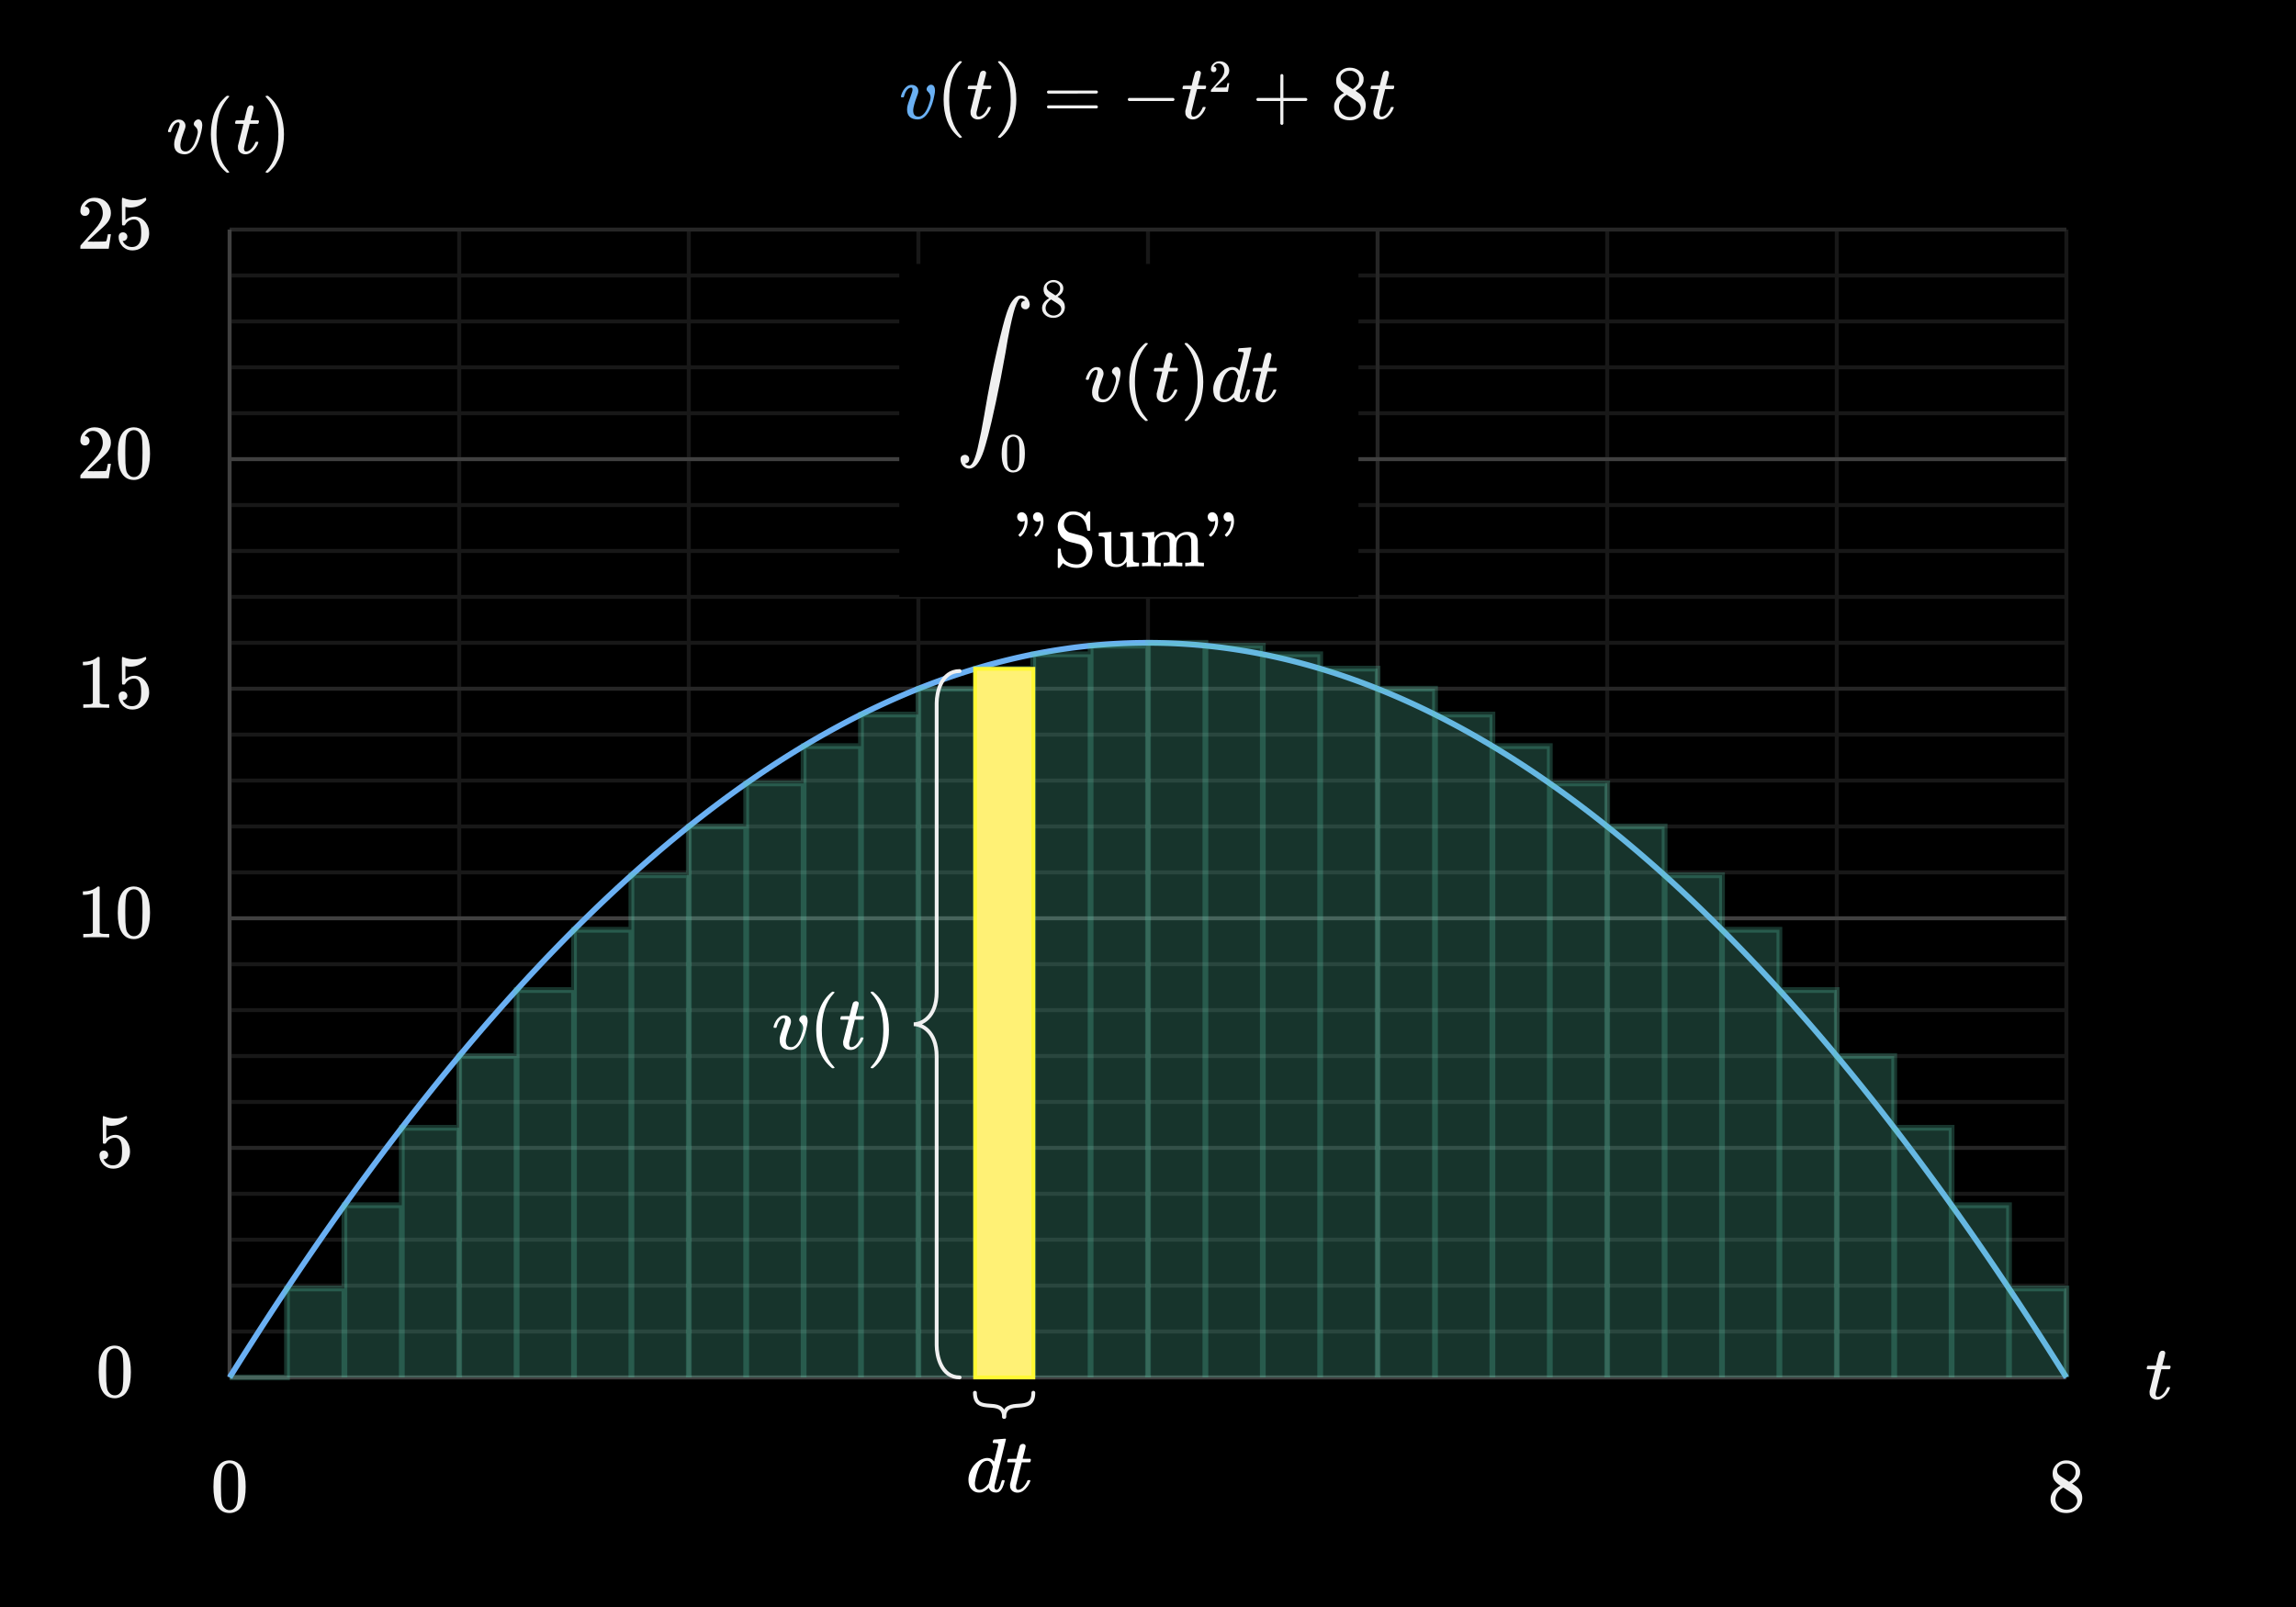 <svg width="600" height="420" viewBox="0 0 600 420" fill="none" xmlns="http://www.w3.org/2000/svg">
<rect x="0" y="0" width="600" height="420" fill="#808080" stroke="none"/>
<g clip-path="url(#clip0_917_12418)">
<path d="M600 0H0V420H600V0Z" fill="black"/>
<path d="M540 60H60V360H540V60Z" fill="black"/>
<path d="M60 72H540" stroke="#181818"/>
<path d="M60 84H540" stroke="#181818"/>
<path d="M60 96H540" stroke="#181818"/>
<path d="M60 108H540" stroke="#181818"/>
<path d="M60 132H540" stroke="#181818"/>
<path d="M60 144H540" stroke="#181818"/>
<path d="M60 156H540" stroke="#181818"/>
<path d="M60 168H540" stroke="#181818"/>
<path d="M60 192H540" stroke="#181818"/>
<path d="M60 204H540" stroke="#181818"/>
<path d="M60 216H540" stroke="#181818"/>
<path d="M60 228H540" stroke="#181818"/>
<path d="M60 252H540" stroke="#181818"/>
<path d="M60 264H540" stroke="#181818"/>
<path d="M60 276H540" stroke="#181818"/>
<path d="M60 288H540" stroke="#181818"/>
<path d="M60 312H540" stroke="#181818"/>
<path d="M60 324H540" stroke="#181818"/>
<path d="M60 336H540" stroke="#181818"/>
<path d="M60 348H540" stroke="#181818"/>
<path d="M120 60V360" stroke="#181818"/>
<path d="M180 60V360" stroke="#181818"/>
<path d="M240 60V360" stroke="#181818"/>
<path d="M300 60V360" stroke="#181818"/>
<path d="M420 60V360" stroke="#181818"/>
<path d="M480 60V360" stroke="#181818"/>
<path d="M540 60V360" stroke="#181818"/>
<path d="M60 60H540" stroke="#262626"/>
<path d="M60 180H540" stroke="#262626"/>
<path d="M60 300H540" stroke="#262626"/>
<path d="M360 60V360" stroke="#262626"/>
<path d="M60 120H540" stroke="#404040"/>
<path d="M60 240H540" stroke="#404040"/>
<path d="M60 360H540" stroke="#404040"/>
<path d="M60 60V360" stroke="#404040"/>
<path d="M60 72H540" stroke="#181818"/>
<path d="M60 84H540" stroke="#181818"/>
<path d="M60 96H540" stroke="#181818"/>
<path d="M60 108H540" stroke="#181818"/>
<path d="M60 132H540" stroke="#181818"/>
<path d="M60 144H540" stroke="#181818"/>
<path d="M60 156H540" stroke="#181818"/>
<path d="M60 168H540" stroke="#181818"/>
<path d="M60 192H540" stroke="#181818"/>
<path d="M60 204H540" stroke="#181818"/>
<path d="M60 216H540" stroke="#181818"/>
<path d="M60 228H540" stroke="#181818"/>
<path d="M60 252H540" stroke="#181818"/>
<path d="M60 264H540" stroke="#181818"/>
<path d="M60 276H540" stroke="#181818"/>
<path d="M60 288H540" stroke="#181818"/>
<path d="M60 312H540" stroke="#181818"/>
<path d="M60 324H540" stroke="#181818"/>
<path d="M60 336H540" stroke="#181818"/>
<path d="M60 348H540" stroke="#181818"/>
<path d="M120 60V360" stroke="#181818"/>
<path d="M180 60V360" stroke="#181818"/>
<path d="M240 60V360" stroke="#181818"/>
<path d="M300 60V360" stroke="#181818"/>
<path d="M420 60V360" stroke="#181818"/>
<path d="M480 60V360" stroke="#181818"/>
<path d="M540 60V360" stroke="#181818"/>
<path d="M60 60H540" stroke="#262626"/>
<path d="M60 180H540" stroke="#262626"/>
<path d="M60 300H540" stroke="#262626"/>
<path d="M360 60V360" stroke="#262626"/>
<path d="M60 120H540" stroke="#404040"/>
<path d="M60 240H540" stroke="#404040"/>
<path d="M60 360H540" stroke="#404040"/>
<path d="M60 60V360" stroke="#404040"/>
<path d="M60 360L61 358.403L62 356.813L63 355.23L64 353.653L65 352.083L66 350.52L67 348.963L68 347.413L69 345.87L70 344.333L71 342.803L72 341.28L73 339.763L74 338.253L75 336.75L76 335.253L77 333.763L78 332.28L79 330.803L80 329.333L81 327.87L82 326.413L83 324.963L84 323.52L85 322.083L86 320.653L87 319.23L88 317.813L89 316.403L90 315L91 313.603L92 312.213L93 310.83L94 309.453L95 308.083L96 306.72L97 305.363L98 304.013L99 302.67L100 301.333L101 300.003L102 298.68L103 297.363L104 296.053L105 294.75L106 293.453L107 292.163L108 290.88L109 289.603L110 288.333L111 287.07L112 285.813L113 284.563L114 283.32L115 282.083L116 280.853L117 279.63L118 278.413L119 277.203L120 276L121 274.803L122 273.613L123 272.43L124 271.253L125 270.083L126 268.92L127 267.763L128 266.613L129 265.47L130 264.333L131 263.203L132 262.08L133 260.963L134 259.853L135 258.75L136 257.653L137 256.563L138 255.48L139 254.403L140 253.333L141 252.27L142 251.213L143 250.163L144 249.12L145 248.083L146 247.053L147 246.03L148 245.013L149 244.003L150 243L151 242.003L152 241.013L153 240.03L154 239.053L155 238.083L156 237.12L157 236.163L158 235.213L159 234.27L160 233.333L161 232.403L162 231.48L163 230.563L164 229.653L165 228.75L166 227.853L167 226.963L168 226.08L169 225.203L170 224.333L171 223.47L172 222.613L173 221.763L174 220.92L175 220.083L176 219.253L177 218.43L178 217.613L179 216.803L180 216L181 215.203L182 214.413L183 213.63L184 212.853L185 212.083L186 211.32L187 210.563L188 209.813L189 209.07L190 208.333L191 207.603L192 206.88L193 206.163L194 205.453L195 204.75L196 204.053L197 203.363L198 202.68L199 202.003L200 201.333L201 200.67L202 200.013L203 199.363L204 198.72L205 198.083L206 197.453L207 196.83L208 196.213L209 195.603L210 195L211 194.403L212 193.813L213 193.23L214 192.653L215 192.083L216 191.52L217 190.963L218 190.413L219 189.87L220 189.333L221 188.803L222 188.28L223 187.763L224 187.253L225 186.75L226 186.253L227 185.763L228 185.28L229 184.803L230 184.333L231 183.87L232 183.413L233 182.963L234 182.52L235 182.083L236 181.653L237 181.23L238 180.813L239 180.403L240 180L241 179.603L242 179.213L243 178.83L244 178.453L245 178.083L246 177.72L247 177.363L248 177.013L249 176.67L250 176.333L251 176.003L252 175.68L253 175.363L254 175.053L255 174.75L256 174.453L257 174.163L258 173.88L259 173.603L260 173.333L261 173.07L262 172.813L263 172.563L264 172.32L265 172.083L266 171.853L267 171.63L268 171.413L269 171.203L270 171L271 170.803L272 170.613L273 170.43L274 170.253L275 170.083L276 169.92L277 169.763L278 169.613L279 169.47L280 169.333L281 169.203L282 169.08L283 168.963L284 168.853L285 168.75L286 168.653L287 168.563L288 168.48L289 168.403L290 168.333L291 168.27L292 168.213L293 168.163L294 168.12L295 168.083L296 168.053L297 168.03L298 168.013L299 168.003L300 168L301 168.003L302 168.013L303 168.03L304 168.053L305 168.083L306 168.12L307 168.163L308 168.213L309 168.27L310 168.333L311 168.403L312 168.48L313 168.563L314 168.653L315 168.75L316 168.853L317 168.963L318 169.08L319 169.203L320 169.333L321 169.47L322 169.613L323 169.763L324 169.92L325 170.083L326 170.253L327 170.43L328 170.613L329 170.803L330 171L331 171.203L332 171.413L333 171.63L334 171.853L335 172.083L336 172.32L337 172.563L338 172.813L339 173.07L340 173.333L341 173.603L342 173.88L343 174.163L344 174.453L345 174.75L346 175.053L347 175.363L348 175.68L349 176.003L350 176.333L351 176.67L352 177.013L353 177.363L354 177.72L355 178.083L356 178.453L357 178.83L358 179.213L359 179.603L360 180L361 180.403L362 180.813L363 181.23L364 181.653L365 182.083L366 182.52L367 182.963L368 183.413L369 183.87L370 184.333L371 184.803L372 185.28L373 185.763L374 186.253L375 186.75L376 187.253L377 187.763L378 188.28L379 188.803L380 189.333L381 189.87L382 190.413L383 190.963L384 191.52L385 192.083L386 192.653L387 193.23L388 193.813L389 194.403L390 195L391 195.603L392 196.213L393 196.83L394 197.453L395 198.083L396 198.72L397 199.363L398 200.013L399 200.67L400 201.333L401 202.003L402 202.68L403 203.363L404 204.053L405 204.75L406 205.453L407 206.163L408 206.88L409 207.603L410 208.333L411 209.07L412 209.813L413 210.563L414 211.32L415 212.083L416 212.853L417 213.63L418 214.413L419 215.203L420 216L421 216.803L422 217.613L423 218.43L424 219.253L425 220.083L426 220.92L427 221.763L428 222.613L429 223.47L430 224.333L431 225.203L432 226.08L433 226.963L434 227.853L435 228.75L436 229.653L437 230.563L438 231.48L439 232.403L440 233.333L441 234.27L442 235.213L443 236.163L444 237.12L445 238.083L446 239.053L447 240.03L448 241.013L449 242.003L450 243L451 244.003L452 245.013L453 246.03L454 247.053L455 248.083L456 249.12L457 250.163L458 251.213L459 252.27L460 253.333L461 254.403L462 255.48L463 256.563L464 257.653L465 258.75L466 259.853L467 260.963L468 262.08L469 263.203L470 264.333L471 265.47L472 266.613L473 267.763L474 268.92L475 270.083L476 271.253L477 272.43L478 273.613L479 274.803L480 276L481 277.203L482 278.413L483 279.63L484 280.853L485 282.083L486 283.32L487 284.563L488 285.813L489 287.07L490 288.333L491 289.603L492 290.88L493 292.163L494 293.453L495 294.75L496 296.053L497 297.363L498 298.68L499 300.003L500 301.333L501 302.67L502 304.013L503 305.363L504 306.72L505 308.083L506 309.453L507 310.83L508 312.213L509 313.603L510 315L511 316.403L512 317.813L513 319.23L514 320.653L515 322.083L516 323.52L517 324.963L518 326.413L519 327.87L520 329.333L521 330.803L522 332.28L523 333.763L524 335.253L525 336.75L526 338.253L527 339.763L528 341.28L529 342.803L530 344.333L531 345.87L532 347.413L533 348.963L534 350.52L535 352.083L536 353.653L537 355.23L538 356.813L539 358.403L540 360" stroke="#6AB0F3" stroke-width="1.5"/>
<path d="M60 360H75V336.75H90V360V315H105V360V294.75H120V360V276H135V360V258.75H150V360V243H165V360V228.75H180V360V216H195V360V204.75H210V360V195H225V360V186.75H240V360V180H255V360V174.75H270V360V171H285V360V168.75H300V360V168H315V360V168.75H330V360V171H345V360V174.75H360V360V180H375V360V186.75H390V360V195H405V360V204.75H420V360V216H435V360V228.75H450V360V243H465V360V258.75H480V360V276H495V360V294.75H510V360V315H525V360V336.75H540V360" fill="#5CD0B3" fill-opacity="0.25"/>
<path d="M60 360H75V336.75H90V360V315H105V360V294.75H120V360V276H135V360V258.75H150V360V243H165V360V228.75H180V360V216H195V360V204.75H210V360V195H225V360V186.75H240V360V180H255V360V174.75H270V360V171H285V360V168.75H300V360V168H315V360V168.75H330V360V171H345V360V174.75H360V360V180H375V360V186.75H390V360V195H405V360V204.75H420V360V216H435V360V228.75H450V360V243H465V360V258.75H480V360V276H495V360V294.75H510V360V315H525V360V336.75H540V360" stroke="#5CD0B3" stroke-opacity="0.25" stroke-width="1.5"/>
<path d="M56.92 383.3C57.667 382.22 58.687 381.68 59.98 381.68C60.953 381.68 61.807 382.014 62.54 382.68C62.9 383.028 63.207 383.481 63.46 384.04C63.953 385.146 64.2 386.667 64.2 388.6C64.2 390.667 63.913 392.247 63.34 393.34C62.967 394.113 62.42 394.674 61.7 395.02C61.14 395.3 60.573 395.441 60 395.441C58.467 395.441 57.347 394.741 56.64 393.34C56.066 392.247 55.78 390.667 55.78 388.6C55.78 387.361 55.863 386.337 56.03 385.531C56.197 384.724 56.493 383.981 56.92 383.301V383.3ZM61.42 383.06C61.033 382.634 60.56 382.42 60 382.42C59.44 382.42 58.96 382.634 58.56 383.06C58.267 383.368 58.066 383.741 57.96 384.18C57.853 384.62 57.787 385.38 57.76 386.46C57.76 386.54 57.757 386.8 57.75 387.24C57.743 387.679 57.74 388.047 57.74 388.34C57.74 389.62 57.753 390.514 57.78 391.02C57.833 391.954 57.913 392.624 58.02 393.031C58.126 393.437 58.327 393.788 58.62 394.081C58.98 394.481 59.44 394.681 60 394.681C60.546 394.681 61 394.482 61.36 394.081C61.653 393.788 61.853 393.437 61.96 393.031C62.066 392.624 62.147 391.954 62.2 391.02C62.226 390.514 62.24 389.621 62.24 388.34C62.24 388.047 62.236 387.68 62.23 387.24C62.223 386.8 62.22 386.54 62.22 386.46C62.193 385.38 62.126 384.62 62.02 384.18C61.913 383.741 61.713 383.368 61.42 383.06Z" fill="#F0F0F0"/>
<path d="M538.439 388.3C537.787 387.873 537.283 387.427 536.929 386.96C536.575 386.493 536.4 385.88 536.4 385.12C536.4 384.547 536.505 384.066 536.72 383.68C537.013 383.08 537.443 382.597 538.009 382.231C538.575 381.864 539.226 381.68 539.959 381.68C540.866 381.68 541.652 381.917 542.319 382.39C542.985 382.864 543.399 383.474 543.559 384.22C543.572 384.3 543.579 384.46 543.579 384.7C543.579 384.993 543.565 385.193 543.539 385.3C543.339 386.18 542.731 386.941 541.72 387.58C541.693 387.594 541.656 387.613 541.609 387.64C541.562 387.667 541.533 387.694 541.519 387.72L541.48 387.741C542.226 388.248 542.613 388.514 542.64 388.541C543.64 389.341 544.14 390.334 544.14 391.52C544.14 392.6 543.743 393.524 542.95 394.291C542.156 395.058 541.166 395.441 539.98 395.441C538.339 395.441 537.132 394.84 536.359 393.64C536.026 393.161 535.859 392.58 535.859 391.901C535.859 391.594 535.873 391.387 535.9 391.281C536.099 390.267 536.74 389.401 537.82 388.68C537.9 388.627 538.019 388.554 538.179 388.46C538.339 388.367 538.426 388.314 538.439 388.3ZM537.14 391.861C537.14 392.647 537.426 393.298 537.999 393.81C538.572 394.324 539.239 394.581 539.999 394.581C540.546 394.581 541.042 394.468 541.489 394.241C541.935 394.014 542.272 393.72 542.499 393.361C542.726 393.014 542.839 392.647 542.839 392.26C542.839 391.687 542.606 391.18 542.14 390.74C542.033 390.634 541.48 390.254 540.48 389.599C540.292 389.48 540.089 389.349 539.87 389.209C539.651 389.069 539.48 388.959 539.359 388.879L539.2 388.779L538.96 388.899C538.12 389.446 537.566 390.112 537.3 390.899C537.194 391.246 537.141 391.565 537.141 391.859L537.14 391.861ZM542.419 384.741C542.419 384.168 542.231 383.68 541.858 383.281C541.485 382.881 541.032 382.628 540.499 382.52C540.405 382.507 540.186 382.5 539.839 382.5C539.132 382.5 538.539 382.74 538.06 383.22C537.726 383.528 537.56 383.894 537.56 384.321C537.56 384.894 537.799 385.347 538.279 385.68C538.346 385.747 538.773 386.028 539.56 386.52L540.72 387.281C540.732 387.267 540.82 387.211 540.98 387.111C541.14 387.01 541.259 386.921 541.339 386.84C542.06 386.267 542.419 385.567 542.419 384.74V384.741Z" fill="#F0F0F0"/>
<path d="M26.92 353.3C27.667 352.22 28.687 351.68 29.98 351.68C30.953 351.68 31.807 352.014 32.54 352.68C32.9 353.028 33.207 353.481 33.46 354.04C33.953 355.146 34.2 356.667 34.2 358.6C34.2 360.667 33.913 362.247 33.34 363.34C32.967 364.113 32.42 364.674 31.7 365.02C31.14 365.3 30.573 365.441 30 365.441C28.467 365.441 27.347 364.741 26.64 363.34C26.066 362.247 25.78 360.667 25.78 358.6C25.78 357.361 25.863 356.337 26.03 355.531C26.197 354.724 26.493 353.981 26.92 353.301V353.3ZM31.42 353.06C31.033 352.634 30.56 352.42 30 352.42C29.44 352.42 28.96 352.634 28.56 353.06C28.267 353.368 28.066 353.741 27.96 354.18C27.853 354.62 27.787 355.38 27.76 356.46C27.76 356.54 27.757 356.8 27.75 357.24C27.743 357.679 27.74 358.047 27.74 358.34C27.74 359.62 27.753 360.514 27.78 361.02C27.833 361.954 27.913 362.624 28.02 363.031C28.126 363.437 28.327 363.788 28.62 364.081C28.98 364.481 29.44 364.681 30 364.681C30.546 364.681 31 364.482 31.36 364.081C31.653 363.788 31.853 363.437 31.96 363.031C32.066 362.624 32.147 361.954 32.2 361.02C32.226 360.514 32.24 359.621 32.24 358.34C32.24 358.047 32.236 357.68 32.23 357.24C32.223 356.8 32.22 356.54 32.22 356.46C32.193 355.38 32.126 354.62 32.02 354.18C31.913 353.741 31.713 353.368 31.42 353.06Z" fill="#F0F0F0"/>
<path d="M27.14 300.72C27.46 300.72 27.73 300.83 27.95 301.05C28.17 301.27 28.28 301.547 28.28 301.88C28.28 302.187 28.167 302.447 27.94 302.66C27.713 302.873 27.46 302.98 27.18 302.98H27.04L27.1 303.08C27.3 303.507 27.606 303.86 28.02 304.14C28.433 304.42 28.92 304.56 29.48 304.56C30.427 304.56 31.106 304.161 31.52 303.361C31.773 302.868 31.9 302.014 31.9 300.8C31.9 299.427 31.72 298.5 31.36 298.02C31.013 297.581 30.587 297.361 30.08 297.361C29.04 297.361 28.253 297.814 27.72 298.72C27.666 298.814 27.616 298.87 27.57 298.89C27.523 298.911 27.427 298.92 27.28 298.92C27.053 298.92 26.927 298.88 26.9 298.8C26.873 298.747 26.86 297.58 26.86 295.3C26.86 294.901 26.857 294.427 26.85 293.88C26.843 293.333 26.84 292.987 26.84 292.84C26.84 292.094 26.88 291.72 26.96 291.72C26.986 291.694 27.013 291.68 27.04 291.68L27.4 291.8C28.267 292.147 29.153 292.321 30.06 292.321C31.006 292.321 31.913 292.134 32.78 291.76C32.887 291.707 32.973 291.68 33.04 291.68C33.146 291.68 33.2 291.8 33.2 292.04V292.3C32.12 293.594 30.753 294.24 29.1 294.24C28.686 294.24 28.313 294.2 27.98 294.12L27.78 294.08V297.519C28.54 296.907 29.32 296.599 30.12 296.599C30.373 296.599 30.646 296.633 30.94 296.7C31.833 296.927 32.563 297.433 33.13 298.22C33.697 299.007 33.98 299.927 33.98 300.981C33.98 302.194 33.557 303.241 32.71 304.121C31.863 305.001 30.82 305.441 29.58 305.441C28.74 305.441 28.026 305.208 27.44 304.741C27.187 304.581 26.967 304.361 26.78 304.081C26.26 303.454 26 302.734 26 301.921C26 301.548 26.106 301.255 26.32 301.041C26.533 300.828 26.807 300.721 27.14 300.721V300.72Z" fill="#F0F0F0"/>
<path d="M28.32 244.999C28.093 244.959 27.033 244.939 25.14 244.939C23.273 244.939 22.226 244.959 22 244.999H21.76V244.079H22.28C23.053 244.079 23.553 244.058 23.78 244.018C23.887 244.005 24.047 243.925 24.26 243.779V233.439C24.233 233.439 24.18 233.459 24.1 233.499C23.486 233.739 22.8 233.866 22.04 233.879H21.66V232.959H22.04C23.16 232.919 24.093 232.666 24.84 232.199C25.08 232.065 25.287 231.912 25.46 231.739C25.486 231.699 25.566 231.678 25.7 231.678C25.833 231.678 25.947 231.718 26.04 231.798V237.778L26.06 243.778C26.26 243.978 26.693 244.078 27.36 244.078H28.54V244.998H28.32V244.999Z" fill="#F0F0F0"/>
<path d="M31.92 233.3C32.667 232.22 33.687 231.68 34.98 231.68C35.953 231.68 36.807 232.014 37.54 232.68C37.9 233.028 38.207 233.481 38.46 234.04C38.953 235.146 39.2 236.667 39.2 238.6C39.2 240.667 38.913 242.247 38.34 243.34C37.967 244.113 37.42 244.674 36.7 245.02C36.14 245.3 35.573 245.441 35 245.441C33.467 245.441 32.347 244.741 31.64 243.34C31.066 242.247 30.78 240.667 30.78 238.6C30.78 237.361 30.863 236.337 31.03 235.531C31.197 234.724 31.493 233.98 31.92 233.3ZM36.42 233.06C36.033 232.634 35.56 232.42 35 232.42C34.44 232.42 33.96 232.634 33.56 233.06C33.267 233.368 33.066 233.741 32.96 234.18C32.853 234.62 32.787 235.38 32.76 236.46C32.76 236.54 32.757 236.8 32.75 237.24C32.743 237.679 32.74 238.047 32.74 238.34C32.74 239.62 32.753 240.514 32.78 241.02C32.833 241.954 32.913 242.624 33.02 243.031C33.126 243.437 33.327 243.788 33.62 244.081C33.98 244.481 34.44 244.681 35 244.681C35.546 244.681 36 244.482 36.36 244.081C36.653 243.788 36.853 243.437 36.96 243.031C37.066 242.624 37.147 241.954 37.2 241.02C37.226 240.514 37.24 239.621 37.24 238.34C37.24 238.047 37.236 237.68 37.23 237.24C37.223 236.8 37.22 236.54 37.22 236.46C37.193 235.38 37.126 234.62 37.02 234.18C36.913 233.741 36.713 233.368 36.42 233.06Z" fill="#F0F0F0"/>
<path d="M28.32 184.999C28.093 184.959 27.033 184.939 25.14 184.939C23.273 184.939 22.226 184.959 22 184.999H21.76V184.079H22.28C23.053 184.079 23.553 184.058 23.78 184.018C23.887 184.005 24.047 183.925 24.26 183.779V173.439C24.233 173.439 24.18 173.459 24.1 173.499C23.486 173.739 22.8 173.866 22.04 173.879H21.66V172.959H22.04C23.16 172.919 24.093 172.666 24.84 172.199C25.08 172.065 25.287 171.912 25.46 171.739C25.486 171.699 25.566 171.678 25.7 171.678C25.833 171.678 25.947 171.718 26.04 171.798V177.778L26.06 183.778C26.26 183.978 26.693 184.078 27.36 184.078H28.54V184.998H28.32V184.999Z" fill="#F0F0F0"/>
<path d="M32.14 180.72C32.46 180.72 32.73 180.83 32.95 181.05C33.17 181.27 33.28 181.547 33.28 181.88C33.28 182.187 33.167 182.447 32.94 182.66C32.713 182.873 32.46 182.98 32.18 182.98H32.04L32.1 183.08C32.3 183.507 32.606 183.86 33.02 184.14C33.433 184.42 33.92 184.56 34.48 184.56C35.427 184.56 36.106 184.161 36.52 183.361C36.773 182.868 36.9 182.014 36.9 180.8C36.9 179.427 36.72 178.5 36.36 178.02C36.013 177.581 35.587 177.361 35.08 177.361C34.04 177.361 33.253 177.814 32.72 178.72C32.666 178.814 32.616 178.87 32.57 178.89C32.523 178.911 32.427 178.92 32.28 178.92C32.053 178.92 31.927 178.88 31.9 178.8C31.873 178.747 31.86 177.58 31.86 175.3C31.86 174.901 31.857 174.427 31.85 173.88C31.843 173.333 31.84 172.987 31.84 172.84C31.84 172.094 31.88 171.72 31.96 171.72C31.986 171.694 32.013 171.68 32.04 171.68L32.4 171.8C33.267 172.147 34.153 172.321 35.06 172.321C36.006 172.321 36.913 172.134 37.78 171.76C37.887 171.707 37.973 171.68 38.04 171.68C38.146 171.68 38.2 171.8 38.2 172.04V172.3C37.12 173.594 35.753 174.24 34.1 174.24C33.686 174.24 33.313 174.2 32.98 174.12L32.78 174.08V177.519C33.54 176.907 34.32 176.599 35.12 176.599C35.373 176.599 35.646 176.633 35.94 176.7C36.833 176.927 37.563 177.433 38.13 178.22C38.697 179.007 38.98 179.927 38.98 180.981C38.98 182.194 38.557 183.241 37.71 184.121C36.863 185.001 35.82 185.441 34.58 185.441C33.74 185.441 33.026 185.208 32.44 184.741C32.187 184.581 31.967 184.361 31.78 184.081C31.26 183.454 31 182.734 31 181.921C31 181.548 31.106 181.255 31.32 181.041C31.533 180.828 31.807 180.72 32.14 180.72Z" fill="#F0F0F0"/>
<path d="M22.2 116.42C21.826 116.42 21.533 116.3 21.32 116.06C21.107 115.821 21 115.528 21 115.18C21 114.22 21.363 113.397 22.09 112.71C22.817 112.023 23.687 111.68 24.7 111.68C25.846 111.68 26.796 111.991 27.55 112.611C28.304 113.231 28.767 114.041 28.94 115.041C28.967 115.281 28.98 115.501 28.98 115.701C28.98 116.474 28.747 117.201 28.28 117.881C27.907 118.442 27.154 119.208 26.02 120.181C25.54 120.595 24.873 121.208 24.02 122.021L22.84 123.141L24.36 123.162C26.453 123.162 27.567 123.129 27.7 123.061C27.753 123.048 27.82 122.909 27.9 122.641C27.953 122.495 28.046 122.041 28.18 121.282V121.221H28.98V121.282L28.42 124.942V125.002H21V124.622C21 124.355 21.013 124.202 21.04 124.162C21.053 124.136 21.613 123.502 22.72 122.262C24.173 120.649 25.106 119.582 25.52 119.062C26.413 117.849 26.86 116.736 26.86 115.722C26.86 114.842 26.63 114.106 26.17 113.512C25.71 112.919 25.066 112.622 24.24 112.622C23.467 112.622 22.84 112.969 22.36 113.662C22.333 113.716 22.293 113.789 22.24 113.882C22.2 113.949 22.18 113.989 22.18 114.002C22.18 114.016 22.213 114.022 22.28 114.022C22.613 114.022 22.884 114.142 23.09 114.382C23.296 114.622 23.4 114.903 23.4 115.222C23.4 115.556 23.29 115.839 23.07 116.073C22.85 116.306 22.56 116.423 22.2 116.423V116.42Z" fill="#F0F0F0"/>
<path d="M31.92 113.3C32.667 112.22 33.687 111.68 34.98 111.68C35.953 111.68 36.807 112.014 37.54 112.68C37.9 113.028 38.207 113.481 38.46 114.04C38.953 115.146 39.2 116.667 39.2 118.6C39.2 120.667 38.913 122.247 38.34 123.34C37.967 124.113 37.42 124.674 36.7 125.02C36.14 125.3 35.573 125.441 35 125.441C33.467 125.441 32.347 124.741 31.64 123.34C31.066 122.247 30.78 120.667 30.78 118.6C30.78 117.361 30.863 116.337 31.03 115.531C31.197 114.724 31.493 113.98 31.92 113.3ZM36.42 113.06C36.033 112.634 35.56 112.42 35 112.42C34.44 112.42 33.96 112.634 33.56 113.06C33.267 113.368 33.066 113.741 32.96 114.18C32.853 114.62 32.787 115.38 32.76 116.46C32.76 116.54 32.757 116.8 32.75 117.24C32.743 117.679 32.74 118.047 32.74 118.34C32.74 119.62 32.753 120.514 32.78 121.02C32.833 121.954 32.913 122.624 33.02 123.031C33.126 123.437 33.327 123.788 33.62 124.081C33.98 124.481 34.44 124.681 35 124.681C35.546 124.681 36 124.482 36.36 124.081C36.653 123.788 36.853 123.437 36.96 123.031C37.066 122.624 37.147 121.954 37.2 121.02C37.226 120.514 37.24 119.621 37.24 118.34C37.24 118.047 37.236 117.68 37.23 117.24C37.223 116.8 37.22 116.54 37.22 116.46C37.193 115.38 37.126 114.62 37.02 114.18C36.913 113.741 36.713 113.368 36.42 113.06Z" fill="#F0F0F0"/>
<path d="M22.2 56.42C21.826 56.42 21.533 56.3 21.32 56.06C21.107 55.821 21 55.528 21 55.18C21 54.22 21.363 53.397 22.09 52.71C22.817 52.023 23.687 51.68 24.7 51.68C25.846 51.68 26.796 51.991 27.55 52.611C28.304 53.231 28.767 54.041 28.94 55.041C28.967 55.281 28.98 55.501 28.98 55.701C28.98 56.474 28.747 57.201 28.28 57.881C27.907 58.442 27.154 59.208 26.02 60.181C25.54 60.595 24.873 61.208 24.02 62.021L22.84 63.141L24.36 63.162C26.453 63.162 27.567 63.129 27.7 63.061C27.753 63.048 27.82 62.909 27.9 62.641C27.953 62.495 28.046 62.041 28.18 61.282V61.221H28.98V61.282L28.42 64.942V65.002H21V64.622C21 64.355 21.013 64.202 21.04 64.162C21.053 64.136 21.613 63.502 22.72 62.262C24.173 60.649 25.106 59.582 25.52 59.062C26.413 57.849 26.86 56.736 26.86 55.722C26.86 54.842 26.63 54.106 26.17 53.512C25.71 52.919 25.066 52.622 24.24 52.622C23.467 52.622 22.84 52.969 22.36 53.662C22.333 53.716 22.293 53.789 22.24 53.882C22.2 53.949 22.18 53.989 22.18 54.002C22.18 54.016 22.213 54.022 22.28 54.022C22.613 54.022 22.884 54.142 23.09 54.382C23.296 54.622 23.4 54.903 23.4 55.222C23.4 55.556 23.29 55.839 23.07 56.073C22.85 56.306 22.56 56.423 22.2 56.423V56.42Z" fill="#F0F0F0"/>
<path d="M32.14 60.72C32.46 60.72 32.73 60.83 32.95 61.05C33.17 61.27 33.28 61.547 33.28 61.88C33.28 62.187 33.167 62.447 32.94 62.66C32.713 62.873 32.46 62.98 32.18 62.98H32.04L32.1 63.08C32.3 63.507 32.606 63.86 33.02 64.14C33.433 64.42 33.92 64.56 34.48 64.56C35.427 64.56 36.106 64.161 36.52 63.361C36.773 62.868 36.9 62.014 36.9 60.8C36.9 59.427 36.72 58.5 36.36 58.02C36.013 57.581 35.587 57.361 35.08 57.361C34.04 57.361 33.253 57.814 32.72 58.72C32.666 58.814 32.616 58.87 32.57 58.89C32.523 58.911 32.427 58.92 32.28 58.92C32.053 58.92 31.927 58.88 31.9 58.8C31.873 58.747 31.86 57.58 31.86 55.3C31.86 54.901 31.857 54.427 31.85 53.88C31.843 53.333 31.84 52.987 31.84 52.84C31.84 52.094 31.88 51.72 31.96 51.72C31.986 51.694 32.013 51.68 32.04 51.68L32.4 51.8C33.267 52.147 34.153 52.321 35.06 52.321C36.006 52.321 36.913 52.134 37.78 51.76C37.887 51.707 37.973 51.68 38.04 51.68C38.146 51.68 38.2 51.8 38.2 52.04V52.3C37.12 53.594 35.753 54.24 34.1 54.24C33.686 54.24 33.313 54.2 32.98 54.12L32.78 54.08V57.519C33.54 56.907 34.32 56.599 35.12 56.599C35.373 56.599 35.646 56.633 35.94 56.7C36.833 56.927 37.563 57.433 38.13 58.22C38.697 59.007 38.98 59.927 38.98 60.981C38.98 62.194 38.557 63.241 37.71 64.121C36.863 65.001 35.82 65.441 34.58 65.441C33.74 65.441 33.026 65.208 32.44 64.741C32.187 64.581 31.967 64.361 31.78 64.081C31.26 63.454 31 62.734 31 61.921C31 61.548 31.106 61.255 31.32 61.041C31.533 60.828 31.807 60.72 32.14 60.72Z" fill="#F0F0F0"/>
<path d="M77.002 20.588H39.48V49.189H77.002V20.588Z" fill="black"/>
<path d="M46.942 32.472C46.942 32.137 46.815 31.969 46.56 31.969C46.238 31.969 45.903 32.163 45.555 32.552C45.207 32.941 44.918 33.537 44.69 34.341C44.677 34.354 44.663 34.375 44.65 34.401C44.637 34.427 44.63 34.448 44.63 34.461C44.63 34.474 44.617 34.488 44.59 34.501C44.563 34.514 44.543 34.521 44.53 34.521H44.007C43.927 34.441 43.886 34.38 43.886 34.34C43.886 34.246 43.94 34.052 44.047 33.757C44.154 33.462 44.315 33.114 44.53 32.711C44.745 32.308 45.039 31.967 45.415 31.686C45.791 31.405 46.213 31.257 46.682 31.244C47.245 31.244 47.681 31.405 47.989 31.727C48.297 32.049 48.458 32.424 48.472 32.853C48.472 33.081 48.452 33.255 48.412 33.376C48.412 33.456 48.311 33.751 48.11 34.261C47.909 34.771 47.701 35.367 47.487 36.05C47.273 36.733 47.152 37.33 47.125 37.839C47.125 38.201 47.159 38.496 47.226 38.724C47.4 39.3 47.822 39.589 48.493 39.589C48.989 39.589 49.451 39.361 49.88 38.905C50.309 38.449 50.644 37.92 50.885 37.317C51.126 36.714 51.321 36.158 51.468 35.648C51.615 35.138 51.689 34.77 51.689 34.542C51.689 34.234 51.635 33.966 51.528 33.738C51.421 33.51 51.3 33.336 51.166 33.215C51.032 33.094 50.911 32.974 50.804 32.853C50.697 32.732 50.643 32.585 50.643 32.411C50.643 32.116 50.77 31.841 51.025 31.587C51.28 31.333 51.554 31.205 51.849 31.205C52.104 31.205 52.332 31.326 52.533 31.567C52.734 31.808 52.841 32.197 52.855 32.733C52.855 33.095 52.775 33.651 52.614 34.402C52.453 35.153 52.205 35.99 51.87 36.915C51.535 37.84 51.059 38.637 50.442 39.308C49.825 39.978 49.115 40.32 48.311 40.333C47.453 40.333 46.769 40.112 46.26 39.669C45.764 39.24 45.516 38.603 45.516 37.759C45.516 37.343 45.57 36.915 45.677 36.472C45.784 36.029 46.059 35.245 46.501 34.12C46.796 33.262 46.943 32.713 46.943 32.471L46.942 32.472Z" fill="#F0F0F0"/>
<path d="M55.105 35.086C55.105 34.161 55.172 33.283 55.306 32.452C55.44 31.621 55.594 30.904 55.768 30.301C55.942 29.698 56.19 29.108 56.512 28.532C56.834 27.956 57.088 27.507 57.276 27.185C57.464 26.863 57.745 26.515 58.12 26.139C58.495 25.764 58.716 25.536 58.784 25.455C58.852 25.374 59.019 25.234 59.287 25.033H59.629C59.817 25.033 59.91 25.093 59.91 25.214C59.91 25.254 59.796 25.395 59.568 25.636C59.34 25.877 59.065 26.232 58.744 26.702C58.423 27.172 58.094 27.748 57.759 28.431C57.424 29.114 57.142 30.04 56.915 31.206C56.688 32.372 56.573 33.666 56.573 35.087C56.573 36.508 56.687 37.795 56.915 38.947C57.143 40.1 57.418 41.031 57.739 41.742C58.061 42.452 58.389 43.029 58.724 43.471C59.059 43.913 59.341 44.269 59.568 44.537C59.795 44.805 59.91 44.946 59.91 44.959C59.91 45.08 59.809 45.14 59.608 45.14H59.286L58.723 44.657C57.463 43.518 56.545 42.097 55.968 40.394C55.392 38.692 55.103 36.922 55.103 35.086H55.105Z" fill="#F0F0F0"/>
<path d="M61.56 32.371C61.466 32.277 61.419 32.21 61.419 32.17C61.419 32.116 61.439 32.009 61.479 31.848C61.519 31.687 61.553 31.593 61.58 31.567C61.607 31.5 61.667 31.466 61.761 31.466C61.855 31.466 62.197 31.459 62.786 31.446H63.852L64.234 29.837C64.274 29.69 64.321 29.495 64.375 29.254C64.429 29.013 64.476 28.838 64.516 28.731C64.556 28.624 64.596 28.49 64.637 28.329C64.678 28.168 64.731 28.054 64.798 27.987C64.865 27.92 64.932 27.84 64.999 27.746C65.066 27.652 65.16 27.592 65.28 27.565C65.4 27.538 65.521 27.525 65.642 27.525C65.883 27.538 66.051 27.612 66.145 27.746C66.239 27.88 66.286 28.007 66.286 28.128C66.286 28.222 66.226 28.537 66.105 29.073C65.984 29.609 65.85 30.139 65.703 30.661L65.502 31.405C65.502 31.432 65.837 31.445 66.507 31.445H67.532C67.626 31.539 67.673 31.613 67.673 31.666C67.673 31.961 67.586 32.195 67.412 32.37H65.261L64.537 35.285C64.014 37.43 63.753 38.582 63.753 38.743C63.753 39.306 63.934 39.587 64.296 39.587C64.765 39.587 65.221 39.359 65.663 38.903C66.105 38.447 66.461 37.884 66.729 37.214C66.756 37.134 66.789 37.087 66.83 37.073C66.871 37.059 66.971 37.046 67.132 37.033H67.212C67.413 37.033 67.514 37.087 67.514 37.194C67.514 37.234 67.494 37.315 67.454 37.435C67.387 37.649 67.266 37.904 67.092 38.199C66.918 38.494 66.69 38.809 66.408 39.144C66.127 39.479 65.785 39.761 65.383 39.988C64.981 40.216 64.572 40.33 64.156 40.33C63.754 40.33 63.372 40.229 63.01 40.028C62.648 39.827 62.387 39.478 62.226 38.982C62.199 38.875 62.186 38.694 62.186 38.439V38.077L62.89 35.262C63.359 33.372 63.6 32.42 63.614 32.407C63.614 32.38 63.272 32.367 62.589 32.367H61.564L61.56 32.371Z" fill="#F0F0F0"/>
<path d="M69.502 25.053L69.582 25.033H70.024L70.587 25.516C71.847 26.655 72.765 28.076 73.342 29.779C73.918 31.481 74.207 33.251 74.207 35.087C74.207 35.999 74.14 36.876 74.006 37.721C73.872 38.566 73.718 39.283 73.544 39.872C73.37 40.462 73.122 41.052 72.8 41.641C72.478 42.231 72.224 42.68 72.036 42.988C71.848 43.296 71.574 43.638 71.212 44.013C70.85 44.388 70.636 44.609 70.569 44.677C70.502 44.745 70.348 44.871 70.107 45.059C70.067 45.099 70.04 45.126 70.027 45.139H69.565C69.525 45.139 69.491 45.119 69.464 45.079C69.437 45.039 69.417 44.978 69.404 44.898C69.417 44.885 69.491 44.797 69.625 44.637C71.703 42.479 72.742 39.295 72.742 35.086C72.742 30.877 71.703 27.693 69.625 25.535C69.491 25.374 69.417 25.287 69.404 25.274C69.404 25.167 69.438 25.093 69.505 25.053H69.502Z" fill="#F0F0F0"/>
<path d="M567.83 348.568H556.563V369.208H567.83V348.568Z" fill="black"/>
<path d="M561.113 357.859C561.019 357.765 560.972 357.698 560.972 357.658C560.972 357.604 560.992 357.497 561.032 357.336C561.072 357.175 561.106 357.081 561.133 357.054C561.16 356.987 561.22 356.953 561.314 356.953C561.408 356.953 561.75 356.946 562.34 356.933H563.406L563.788 355.324C563.828 355.177 563.875 354.982 563.929 354.741C563.983 354.5 564.03 354.325 564.07 354.218C564.11 354.111 564.15 353.977 564.191 353.816C564.232 353.655 564.285 353.541 564.352 353.474C564.419 353.407 564.486 353.327 564.553 353.233C564.62 353.139 564.714 353.079 564.835 353.052C564.956 353.025 565.076 353.012 565.197 353.012C565.438 353.025 565.606 353.099 565.7 353.233C565.794 353.367 565.841 353.494 565.841 353.615C565.841 353.709 565.781 354.024 565.66 354.56C565.539 355.096 565.405 355.626 565.258 356.149L565.057 356.893C565.057 356.92 565.392 356.933 566.062 356.933H567.088C567.182 357.027 567.229 357.101 567.229 357.154C567.229 357.449 567.142 357.684 566.968 357.858H564.816L564.092 360.774C563.569 362.919 563.308 364.072 563.308 364.233C563.308 364.796 563.489 365.078 563.851 365.078C564.32 365.078 564.776 364.85 565.218 364.394C565.66 363.938 566.016 363.375 566.284 362.705C566.311 362.625 566.344 362.578 566.385 362.564C566.426 362.55 566.526 362.537 566.687 362.524H566.767C566.968 362.524 567.069 362.578 567.069 362.685C567.069 362.725 567.049 362.806 567.009 362.926C566.942 363.14 566.821 363.395 566.647 363.69C566.473 363.985 566.245 364.3 565.963 364.635C565.681 364.97 565.34 365.252 564.937 365.48C564.535 365.708 564.126 365.822 563.71 365.822C563.308 365.822 562.926 365.721 562.564 365.52C562.202 365.319 561.941 364.97 561.78 364.474C561.753 364.367 561.74 364.186 561.74 363.931V363.569L562.444 360.754C562.913 358.864 563.154 357.912 563.168 357.899C563.168 357.872 562.826 357.859 562.142 357.859H561.116H561.113Z" fill="#F0F0F0"/>
<path d="M210.014 265.331C210.36 265.331 210.62 265.478 210.794 265.771C210.967 266.065 211.054 266.425 211.054 266.851C211.054 267.318 210.92 268.085 210.654 269.151C210.4 270.178 210.08 271.071 209.694 271.831C208.854 273.551 207.8 274.411 206.534 274.411C205.68 274.411 205 274.198 204.494 273.771C204 273.331 203.754 272.691 203.754 271.851C203.754 271.611 203.767 271.385 203.794 271.171C203.914 270.531 204.227 269.551 204.734 268.231L205.054 267.271C205.134 267.031 205.174 266.805 205.174 266.591C205.174 266.258 205.047 266.091 204.794 266.091C204.7 266.091 204.594 266.111 204.474 266.151C203.794 266.391 203.28 267.158 202.934 268.451C202.934 268.465 202.927 268.491 202.914 268.531C202.9 268.558 202.887 268.578 202.874 268.591C202.874 268.591 202.867 268.598 202.854 268.611C202.84 268.625 202.814 268.631 202.774 268.631C202.747 268.631 202.72 268.631 202.694 268.631C202.667 268.631 202.614 268.631 202.534 268.631H202.254C202.147 268.525 202.127 268.365 202.194 268.151C202.514 267.098 203.007 266.311 203.674 265.791C204.034 265.511 204.447 265.371 204.914 265.371C205.434 265.371 205.86 265.518 206.194 265.811C206.527 266.105 206.694 266.491 206.694 266.971C206.694 267.198 206.674 267.371 206.634 267.491C206.634 267.585 206.534 267.878 206.334 268.371C205.72 270.038 205.394 271.225 205.354 271.931C205.354 272.291 205.387 272.585 205.454 272.811C205.627 273.385 206.047 273.671 206.714 273.671C207.074 273.671 207.394 273.565 207.674 273.351C208.5 272.805 209.187 271.545 209.734 269.571C209.84 269.198 209.894 268.891 209.894 268.651C209.894 268.065 209.634 267.538 209.114 267.071C208.94 266.911 208.854 266.731 208.854 266.531C208.854 266.238 208.974 265.965 209.214 265.711C209.454 265.458 209.72 265.331 210.014 265.331ZM218.081 279.011C218.081 279.131 217.961 279.191 217.721 279.191H217.461C217.367 279.111 217.181 278.951 216.901 278.711C214.501 276.525 213.301 273.351 213.301 269.191C213.301 267.565 213.494 266.078 213.881 264.731C214.494 262.638 215.501 260.951 216.901 259.671C216.994 259.591 217.101 259.505 217.221 259.411C217.341 259.305 217.421 259.231 217.461 259.191H217.721C217.881 259.191 217.981 259.211 218.021 259.251C218.061 259.291 218.081 259.331 218.081 259.371C218.081 259.425 218.007 259.525 217.861 259.671C215.794 261.858 214.761 265.031 214.761 269.191C214.761 273.351 215.794 276.525 217.861 278.711C218.007 278.858 218.081 278.958 218.081 279.011ZM221.894 272.831C221.894 273.391 222.074 273.671 222.434 273.671C222.528 273.671 222.608 273.665 222.674 273.651C223.341 273.531 223.948 272.998 224.494 272.051C224.628 271.838 224.748 271.591 224.854 271.311C224.881 271.231 224.914 271.185 224.954 271.171C224.994 271.145 225.094 271.131 225.254 271.131C225.521 271.131 225.654 271.185 225.654 271.291C225.654 271.318 225.628 271.398 225.574 271.531C225.428 271.958 225.188 272.391 224.854 272.831C224.534 273.258 224.208 273.598 223.874 273.851C223.381 274.225 222.854 274.411 222.294 274.411C221.814 274.411 221.401 274.291 221.054 274.051C220.721 273.798 220.494 273.471 220.374 273.071C220.348 272.965 220.334 272.785 220.334 272.531V272.171L221.034 269.371C221.501 267.491 221.741 266.545 221.754 266.531C221.754 266.505 221.414 266.491 220.734 266.491H219.714C219.634 266.411 219.588 266.358 219.574 266.331C219.574 266.305 219.594 266.191 219.634 265.991C219.688 265.805 219.721 265.705 219.734 265.691C219.761 265.625 219.821 265.591 219.914 265.591C220.021 265.578 220.361 265.571 220.934 265.571H221.994L222.374 263.971C222.654 262.891 222.814 262.311 222.854 262.231C223.014 261.858 223.321 261.671 223.774 261.671C223.948 261.685 224.094 261.745 224.214 261.851C224.348 261.958 224.414 262.098 224.414 262.271C224.414 262.431 224.288 262.998 224.034 263.971C223.981 264.198 223.914 264.451 223.834 264.731C223.768 264.998 223.714 265.198 223.674 265.331L223.634 265.531C223.634 265.558 223.968 265.571 224.634 265.571H225.654C225.734 265.651 225.774 265.711 225.774 265.751C225.788 265.778 225.774 265.898 225.734 266.111C225.694 266.271 225.628 266.398 225.534 266.491H223.394L222.674 269.391C222.181 271.378 221.928 272.425 221.914 272.531C221.901 272.598 221.894 272.698 221.894 272.831ZM227.621 259.211L227.701 259.191C227.767 259.191 227.834 259.191 227.901 259.191H228.141C228.234 259.271 228.421 259.431 228.701 259.671C231.101 261.858 232.301 265.031 232.301 269.191C232.301 270.831 232.107 272.311 231.721 273.631C231.107 275.738 230.101 277.431 228.701 278.711C228.607 278.791 228.501 278.878 228.381 278.971C228.261 279.078 228.181 279.151 228.141 279.191H227.901C227.741 279.191 227.634 279.178 227.581 279.151C227.541 279.125 227.521 279.058 227.521 278.951C227.534 278.938 227.607 278.851 227.741 278.691C229.807 276.545 230.841 273.378 230.841 269.191C230.841 265.005 229.807 261.838 227.741 259.691C227.607 259.531 227.534 259.445 227.521 259.431C227.521 259.325 227.554 259.251 227.621 259.211Z" fill="white"/>
<path d="M259.739 376.231C259.752 376.231 260.232 376.197 261.179 376.131C262.139 376.051 262.625 376.011 262.639 376.011C262.799 376.011 262.879 376.064 262.879 376.171C262.879 376.264 262.385 378.284 261.399 382.231C260.425 386.164 259.932 388.164 259.919 388.231C259.905 388.297 259.899 388.397 259.899 388.531C259.899 389.091 260.085 389.371 260.459 389.371C260.579 389.357 260.712 389.297 260.859 389.191C261.139 388.924 261.412 388.284 261.679 387.271C261.759 387.004 261.825 386.864 261.879 386.851C261.905 386.837 261.972 386.831 262.079 386.831H262.159C262.412 386.831 262.539 386.884 262.539 386.991C262.539 387.044 262.519 387.151 262.479 387.311C262.185 388.431 261.825 389.204 261.399 389.631C261.092 389.937 260.719 390.091 260.279 390.091C259.439 390.091 258.852 389.764 258.519 389.111C258.452 388.937 258.419 388.857 258.419 388.871C258.405 388.857 258.379 388.864 258.339 388.891C258.312 388.917 258.285 388.944 258.259 388.971C257.619 389.571 256.985 389.937 256.359 390.071C256.279 390.084 256.112 390.091 255.859 390.091C254.979 390.091 254.252 389.724 253.679 388.991C253.279 388.404 253.079 387.657 253.079 386.751C253.079 385.511 253.532 384.284 254.439 383.071C255.265 382.057 256.185 381.424 257.199 381.171C257.479 381.091 257.752 381.051 258.019 381.051C258.752 381.051 259.312 381.331 259.699 381.891C259.765 381.971 259.799 381.997 259.799 381.971C259.812 381.917 259.992 381.191 260.339 379.791C260.699 378.377 260.885 377.637 260.899 377.571C260.899 377.411 260.859 377.304 260.779 377.251C260.632 377.197 260.365 377.164 259.979 377.151H259.559C259.479 377.071 259.432 377.017 259.419 376.991C259.419 376.964 259.439 376.837 259.479 376.611C259.545 376.357 259.632 376.231 259.739 376.231ZM259.459 383.371C259.165 382.317 258.665 381.791 257.959 381.791C257.425 381.791 256.952 382.017 256.539 382.471C256.139 382.924 255.832 383.444 255.619 384.031C255.232 385.084 254.959 386.177 254.799 387.311C254.799 387.351 254.792 387.424 254.779 387.531C254.779 387.637 254.779 387.717 254.779 387.771C254.779 388.251 254.879 388.637 255.079 388.931C255.292 389.224 255.599 389.371 255.999 389.371C256.705 389.371 257.445 388.891 258.219 387.931L258.379 387.711C258.499 387.231 258.679 386.511 258.919 385.551C259.159 384.577 259.339 383.851 259.459 383.371ZM265.509 388.531C265.509 389.091 265.689 389.371 266.049 389.371C266.143 389.371 266.223 389.364 266.289 389.351C266.956 389.231 267.563 388.697 268.109 387.751C268.243 387.537 268.363 387.291 268.469 387.011C268.496 386.931 268.529 386.884 268.569 386.871C268.609 386.844 268.709 386.831 268.869 386.831C269.136 386.831 269.269 386.884 269.269 386.991C269.269 387.017 269.243 387.097 269.189 387.231C269.043 387.657 268.803 388.091 268.469 388.531C268.149 388.957 267.823 389.297 267.489 389.551C266.996 389.924 266.469 390.111 265.909 390.111C265.429 390.111 265.016 389.991 264.669 389.751C264.336 389.497 264.109 389.171 263.989 388.771C263.963 388.664 263.949 388.484 263.949 388.231V387.871L264.649 385.071C265.116 383.191 265.356 382.244 265.369 382.231C265.369 382.204 265.029 382.191 264.349 382.191H263.329C263.249 382.111 263.203 382.057 263.189 382.031C263.189 382.004 263.209 381.891 263.249 381.691C263.303 381.504 263.336 381.404 263.349 381.391C263.376 381.324 263.436 381.291 263.529 381.291C263.636 381.277 263.976 381.271 264.549 381.271H265.609L265.989 379.671C266.269 378.591 266.429 378.011 266.469 377.931C266.629 377.557 266.936 377.371 267.389 377.371C267.563 377.384 267.709 377.444 267.829 377.551C267.963 377.657 268.029 377.797 268.029 377.971C268.029 378.131 267.903 378.697 267.649 379.671C267.596 379.897 267.529 380.151 267.449 380.431C267.383 380.697 267.329 380.897 267.289 381.031L267.249 381.231C267.249 381.257 267.583 381.271 268.249 381.271H269.269C269.349 381.351 269.389 381.411 269.389 381.451C269.403 381.477 269.389 381.597 269.349 381.811C269.309 381.971 269.243 382.097 269.149 382.191H267.009L266.289 385.091C265.796 387.077 265.543 388.124 265.529 388.231C265.516 388.297 265.509 388.397 265.509 388.531Z" fill="white"/>
<path d="M270.036 364C270.036 370.077 262.623 364.81 262.405 370.32" stroke="#F0F0F0" stroke-linecap="round"/>
<path d="M254.774 364C254.774 370.077 262.187 364.81 262.405 370.32" stroke="#F0F0F0" stroke-linecap="round"/>
<path d="M250.774 359.999C245.974 359.999 244.774 354.404 244.774 351.607C244.774 329.229 244.774 282.796 244.774 276.082C244.774 269.369 240.691 267.691 238.774 267.691C240.691 267.691 244.774 266.012 244.774 259.299C244.774 252.586 244.774 206.152 244.774 183.774C244.774 180.977 245.974 175.383 250.774 175.383" stroke="#F0F0F0" stroke-linecap="round"/>
<path d="M254.834 360.001V174.801H270.036V360.001H254.834Z" fill="#FFF175" stroke="#FFF933"/>
<path d="M243.3 22.14C243.647 22.14 243.907 22.287 244.08 22.58C244.253 22.873 244.34 23.233 244.34 23.66C244.34 24.127 244.207 24.893 243.94 25.96C243.687 26.987 243.367 27.88 242.98 28.64C242.14 30.36 241.087 31.22 239.82 31.22C238.967 31.22 238.287 31.007 237.78 30.58C237.287 30.14 237.04 29.5 237.04 28.66C237.04 28.42 237.053 28.193 237.08 27.98C237.2 27.34 237.513 26.36 238.02 25.04L238.34 24.08C238.42 23.84 238.46 23.613 238.46 23.4C238.46 23.067 238.333 22.9 238.08 22.9C237.987 22.9 237.88 22.92 237.76 22.96C237.08 23.2 236.567 23.967 236.22 25.26C236.22 25.273 236.213 25.3 236.2 25.34C236.187 25.367 236.173 25.387 236.16 25.4C236.16 25.4 236.153 25.407 236.14 25.42C236.127 25.433 236.1 25.44 236.06 25.44C236.033 25.44 236.007 25.44 235.98 25.44C235.953 25.44 235.9 25.44 235.82 25.44H235.54C235.433 25.333 235.413 25.173 235.48 24.96C235.8 23.907 236.293 23.12 236.96 22.6C237.32 22.32 237.733 22.18 238.2 22.18C238.72 22.18 239.147 22.327 239.48 22.62C239.813 22.913 239.98 23.3 239.98 23.78C239.98 24.007 239.96 24.18 239.92 24.3C239.92 24.393 239.82 24.687 239.62 25.18C239.007 26.847 238.68 28.033 238.64 28.74C238.64 29.1 238.673 29.393 238.74 29.62C238.913 30.193 239.333 30.48 240 30.48C240.36 30.48 240.68 30.373 240.96 30.16C241.787 29.613 242.473 28.353 243.02 26.38C243.127 26.007 243.18 25.7 243.18 25.46C243.18 24.873 242.92 24.347 242.4 23.88C242.227 23.72 242.14 23.54 242.14 23.34C242.14 23.047 242.26 22.773 242.5 22.52C242.74 22.267 243.007 22.14 243.3 22.14Z" fill="#6AB0F3"/>
<path d="M251.367 35.82C251.367 35.94 251.247 36 251.007 36H250.747C250.654 35.92 250.467 35.76 250.187 35.52C247.787 33.333 246.587 30.16 246.587 26C246.587 24.373 246.78 22.887 247.167 21.54C247.78 19.447 248.787 17.76 250.187 16.48C250.28 16.4 250.387 16.313 250.507 16.22C250.627 16.113 250.707 16.04 250.747 16H251.007C251.167 16 251.267 16.02 251.307 16.06C251.347 16.1 251.367 16.14 251.367 16.18C251.367 16.233 251.294 16.333 251.147 16.48C249.08 18.667 248.047 21.84 248.047 26C248.047 30.16 249.08 33.333 251.147 35.52C251.294 35.667 251.367 35.767 251.367 35.82ZM255.18 29.64C255.18 30.2 255.36 30.48 255.72 30.48C255.814 30.48 255.894 30.473 255.96 30.46C256.627 30.34 257.234 29.807 257.78 28.86C257.914 28.647 258.034 28.4 258.14 28.12C258.167 28.04 258.2 27.993 258.24 27.98C258.28 27.953 258.38 27.94 258.54 27.94C258.807 27.94 258.94 27.993 258.94 28.1C258.94 28.127 258.914 28.207 258.86 28.34C258.714 28.767 258.474 29.2 258.14 29.64C257.82 30.067 257.494 30.407 257.16 30.66C256.667 31.033 256.14 31.22 255.58 31.22C255.1 31.22 254.687 31.1 254.34 30.86C254.007 30.607 253.78 30.28 253.66 29.88C253.634 29.773 253.62 29.593 253.62 29.34V28.98L254.32 26.18C254.787 24.3 255.027 23.353 255.04 23.34C255.04 23.313 254.7 23.3 254.02 23.3H253C252.92 23.22 252.874 23.167 252.86 23.14C252.86 23.113 252.88 23 252.92 22.8C252.974 22.613 253.007 22.513 253.02 22.5C253.047 22.433 253.107 22.4 253.2 22.4C253.307 22.387 253.647 22.38 254.22 22.38H255.28L255.66 20.78C255.94 19.7 256.1 19.12 256.14 19.04C256.3 18.667 256.607 18.48 257.06 18.48C257.234 18.493 257.38 18.553 257.5 18.66C257.634 18.767 257.7 18.907 257.7 19.08C257.7 19.24 257.574 19.807 257.32 20.78C257.267 21.007 257.2 21.26 257.12 21.54C257.054 21.807 257 22.007 256.96 22.14L256.92 22.34C256.92 22.367 257.254 22.38 257.92 22.38H258.94C259.02 22.46 259.06 22.52 259.06 22.56C259.074 22.587 259.06 22.707 259.02 22.92C258.98 23.08 258.914 23.207 258.82 23.3H256.68L255.96 26.2C255.467 28.187 255.214 29.233 255.2 29.34C255.187 29.407 255.18 29.507 255.18 29.64ZM260.907 16.02L260.987 16C261.054 16 261.12 16 261.187 16H261.427C261.52 16.08 261.707 16.24 261.987 16.48C264.387 18.667 265.587 21.84 265.587 26C265.587 27.64 265.394 29.12 265.007 30.44C264.394 32.547 263.387 34.24 261.987 35.52C261.894 35.6 261.787 35.687 261.667 35.78C261.547 35.887 261.467 35.96 261.427 36H261.187C261.027 36 260.92 35.987 260.867 35.96C260.827 35.933 260.807 35.867 260.807 35.76C260.82 35.747 260.894 35.66 261.027 35.5C263.094 33.353 264.127 30.187 264.127 26C264.127 21.813 263.094 18.647 261.027 16.5C260.894 16.34 260.82 16.253 260.807 16.24C260.807 16.133 260.84 16.06 260.907 16.02ZM273.6 24.06C273.6 23.887 273.694 23.753 273.88 23.66H286.62C286.82 23.753 286.92 23.887 286.92 24.06C286.92 24.207 286.827 24.333 286.64 24.44L280.28 24.46H273.92C273.707 24.393 273.6 24.26 273.6 24.06ZM273.6 27.94C273.6 27.74 273.707 27.607 273.92 27.54H286.64C286.654 27.553 286.68 27.58 286.72 27.62C286.774 27.647 286.807 27.673 286.82 27.7C286.847 27.713 286.867 27.747 286.88 27.8C286.907 27.84 286.92 27.887 286.92 27.94C286.92 28.113 286.82 28.247 286.62 28.34H273.88C273.694 28.247 273.6 28.113 273.6 27.94ZM295.007 26.4C294.82 26.307 294.727 26.173 294.727 26C294.727 25.827 294.82 25.693 295.007 25.6H306.627C306.827 25.707 306.927 25.84 306.927 26C306.927 26.16 306.827 26.293 306.627 26.4H295.007ZM311.313 29.64C311.313 30.2 311.493 30.48 311.853 30.48C311.947 30.48 312.027 30.473 312.093 30.46C312.76 30.34 313.367 29.807 313.913 28.86C314.047 28.647 314.167 28.4 314.273 28.12C314.3 28.04 314.333 27.993 314.373 27.98C314.413 27.953 314.513 27.94 314.673 27.94C314.94 27.94 315.073 27.993 315.073 28.1C315.073 28.127 315.047 28.207 314.993 28.34C314.847 28.767 314.607 29.2 314.273 29.64C313.953 30.067 313.627 30.407 313.293 30.66C312.8 31.033 312.273 31.22 311.713 31.22C311.233 31.22 310.82 31.1 310.473 30.86C310.14 30.607 309.913 30.28 309.793 29.88C309.767 29.773 309.753 29.593 309.753 29.34V28.98L310.453 26.18C310.92 24.3 311.16 23.353 311.173 23.34C311.173 23.313 310.833 23.3 310.153 23.3H309.133C309.053 23.22 309.007 23.167 308.993 23.14C308.993 23.113 309.013 23 309.053 22.8C309.107 22.613 309.14 22.513 309.153 22.5C309.18 22.433 309.24 22.4 309.333 22.4C309.44 22.387 309.78 22.38 310.353 22.38H311.413L311.793 20.78C312.073 19.7 312.233 19.12 312.273 19.04C312.433 18.667 312.74 18.48 313.193 18.48C313.367 18.493 313.513 18.553 313.633 18.66C313.767 18.767 313.833 18.907 313.833 19.08C313.833 19.24 313.707 19.807 313.453 20.78C313.4 21.007 313.333 21.26 313.253 21.54C313.187 21.807 313.133 22.007 313.093 22.14L313.053 22.34C313.053 22.367 313.387 22.38 314.053 22.38H315.073C315.153 22.46 315.193 22.52 315.193 22.56C315.207 22.587 315.193 22.707 315.153 22.92C315.113 23.08 315.047 23.207 314.953 23.3H312.813L312.093 26.2C311.6 28.187 311.347 29.233 311.333 29.34C311.32 29.407 311.313 29.507 311.313 29.64ZM317.16 18.852C316.936 18.852 316.76 18.78 316.632 18.636C316.504 18.492 316.44 18.316 316.44 18.108C316.44 17.532 316.656 17.04 317.088 16.632C317.528 16.216 318.052 16.008 318.66 16.008C319.348 16.008 319.916 16.196 320.364 16.572C320.82 16.94 321.1 17.424 321.204 18.024C321.22 18.168 321.228 18.3 321.228 18.42C321.228 18.884 321.088 19.32 320.808 19.728C320.584 20.064 320.132 20.524 319.452 21.108C319.164 21.356 318.764 21.724 318.252 22.212L317.544 22.884L318.456 22.896C319.712 22.896 320.38 22.876 320.46 22.836C320.492 22.828 320.532 22.744 320.58 22.584C320.612 22.496 320.668 22.224 320.748 21.768V21.732H321.228V21.768L320.892 23.964V24H316.44V23.772C316.44 23.612 316.448 23.52 316.464 23.496C316.472 23.48 316.808 23.1 317.472 22.356C318.344 21.388 318.904 20.748 319.152 20.436C319.688 19.708 319.956 19.04 319.956 18.432C319.956 17.904 319.816 17.464 319.536 17.112C319.264 16.752 318.88 16.572 318.384 16.572C317.92 16.572 317.544 16.78 317.256 17.196C317.24 17.228 317.216 17.272 317.184 17.328C317.16 17.368 317.148 17.392 317.148 17.4C317.148 17.408 317.168 17.412 317.208 17.412C317.408 17.412 317.568 17.484 317.688 17.628C317.816 17.772 317.88 17.94 317.88 18.132C317.88 18.332 317.812 18.504 317.676 18.648C317.548 18.784 317.376 18.852 317.16 18.852ZM328.6 26.4C328.413 26.307 328.32 26.173 328.32 26C328.32 25.827 328.413 25.693 328.6 25.6H334.58V22.6L334.6 19.6C334.733 19.427 334.86 19.34 334.98 19.34C335.153 19.34 335.287 19.44 335.38 19.64V25.6H341.34C341.54 25.707 341.64 25.84 341.64 26C341.64 26.16 341.54 26.293 341.34 26.4H335.38V32.36C335.287 32.547 335.153 32.64 334.98 32.64C334.807 32.64 334.673 32.547 334.58 32.36V26.4H328.6ZM351.206 24.3C350.553 23.873 350.046 23.427 349.686 22.96C349.34 22.493 349.166 21.88 349.166 21.12C349.166 20.547 349.273 20.067 349.486 19.68C349.78 19.08 350.206 18.6 350.766 18.24C351.34 17.867 351.993 17.68 352.726 17.68C353.633 17.68 354.42 17.92 355.086 18.4C355.753 18.867 356.166 19.473 356.326 20.22C356.34 20.3 356.346 20.46 356.346 20.7C356.346 20.993 356.333 21.193 356.306 21.3C356.106 22.18 355.5 22.94 354.486 23.58C354.46 23.593 354.42 23.613 354.366 23.64C354.326 23.667 354.3 23.693 354.286 23.72L354.246 23.74C354.993 24.247 355.38 24.513 355.406 24.54C356.406 25.34 356.906 26.333 356.906 27.52C356.906 28.6 356.506 29.527 355.706 30.3C354.92 31.06 353.933 31.44 352.746 31.44C351.106 31.44 349.9 30.84 349.126 29.64C348.793 29.16 348.626 28.58 348.626 27.9C348.626 27.593 348.64 27.387 348.666 27.28C348.866 26.267 349.506 25.4 350.586 24.68C350.666 24.627 350.786 24.553 350.946 24.46C351.106 24.367 351.193 24.313 351.206 24.3ZM355.186 20.74C355.186 20.167 355 19.68 354.626 19.28C354.253 18.88 353.8 18.627 353.266 18.52C353.173 18.507 352.953 18.5 352.606 18.5C351.9 18.5 351.306 18.74 350.826 19.22C350.493 19.527 350.326 19.893 350.326 20.32C350.326 20.893 350.566 21.347 351.046 21.68C351.113 21.747 351.54 22.027 352.326 22.52L353.486 23.28C353.5 23.267 353.586 23.213 353.746 23.12C353.906 23.013 354.026 22.92 354.106 22.84C354.826 22.267 355.186 21.567 355.186 20.74ZM349.906 27.86C349.906 28.647 350.193 29.3 350.766 29.82C351.34 30.327 352.006 30.58 352.766 30.58C353.313 30.58 353.806 30.467 354.246 30.24C354.7 30.013 355.04 29.72 355.266 29.36C355.493 29.013 355.606 28.647 355.606 28.26C355.606 27.687 355.373 27.18 354.906 26.74C354.8 26.633 354.246 26.253 353.246 25.6C353.06 25.48 352.853 25.353 352.626 25.22C352.413 25.073 352.246 24.96 352.126 24.88L351.966 24.78L351.726 24.9C350.886 25.447 350.333 26.113 350.066 26.9C349.96 27.247 349.906 27.567 349.906 27.86ZM360.466 29.64C360.466 30.2 360.646 30.48 361.006 30.48C361.1 30.48 361.18 30.473 361.246 30.46C361.913 30.34 362.52 29.807 363.066 28.86C363.2 28.647 363.32 28.4 363.426 28.12C363.453 28.04 363.486 27.993 363.526 27.98C363.566 27.953 363.666 27.94 363.826 27.94C364.093 27.94 364.226 27.993 364.226 28.1C364.226 28.127 364.2 28.207 364.146 28.34C364 28.767 363.76 29.2 363.426 29.64C363.106 30.067 362.78 30.407 362.446 30.66C361.953 31.033 361.426 31.22 360.866 31.22C360.386 31.22 359.973 31.1 359.626 30.86C359.293 30.607 359.066 30.28 358.946 29.88C358.92 29.773 358.906 29.593 358.906 29.34V28.98L359.606 26.18C360.073 24.3 360.313 23.353 360.326 23.34C360.326 23.313 359.986 23.3 359.306 23.3H358.286C358.206 23.22 358.16 23.167 358.146 23.14C358.146 23.113 358.166 23 358.206 22.8C358.26 22.613 358.293 22.513 358.306 22.5C358.333 22.433 358.393 22.4 358.486 22.4C358.593 22.387 358.933 22.38 359.506 22.38H360.566L360.946 20.78C361.226 19.7 361.386 19.12 361.426 19.04C361.586 18.667 361.893 18.48 362.346 18.48C362.52 18.493 362.666 18.553 362.786 18.66C362.92 18.767 362.986 18.907 362.986 19.08C362.986 19.24 362.86 19.807 362.606 20.78C362.553 21.007 362.486 21.26 362.406 21.54C362.34 21.807 362.286 22.007 362.246 22.14L362.206 22.34C362.206 22.367 362.54 22.38 363.206 22.38H364.226C364.306 22.46 364.346 22.52 364.346 22.56C364.36 22.587 364.346 22.707 364.306 22.92C364.266 23.08 364.2 23.207 364.106 23.3H361.966L361.246 26.2C360.753 28.187 360.5 29.233 360.486 29.34C360.473 29.407 360.466 29.507 360.466 29.64Z" fill="#F0F0F0"/>
<path d="M355 68.978H235V156H295H355V68.978Z" fill="black"/>
<path d="M252.201 121.168C252.446 121.521 252.792 121.697 253.24 121.697H253.28C253.661 121.697 254.041 121.29 254.421 120.475C254.801 119.661 255.154 118.548 255.479 117.136C255.805 115.724 256.111 114.306 256.396 112.881C256.681 111.455 256.966 109.915 257.251 108.259C257.292 107.974 257.325 107.763 257.353 107.628C258.33 101.859 259.389 96.51 260.529 91.583C261.669 86.656 262.497 83.452 263.013 81.973C263.094 81.728 263.162 81.525 263.217 81.362C263.271 81.199 263.386 80.9 263.563 80.466C263.739 80.032 263.922 79.651 264.112 79.326C264.303 79 264.533 78.667 264.805 78.328C265.076 77.989 265.375 77.717 265.701 77.514C266.026 77.31 266.373 77.215 266.739 77.229C267.499 77.229 268.069 77.466 268.449 77.941C268.829 78.416 269.047 78.959 269.101 79.57C269.101 79.909 269.019 80.181 268.857 80.385C268.694 80.588 268.538 80.717 268.388 80.771C268.239 80.826 268.09 80.846 267.94 80.832C267.655 80.832 267.397 80.731 267.167 80.527C266.936 80.323 266.82 80.045 266.82 79.692C266.82 79.041 267.18 78.654 267.9 78.532L267.839 78.45C267.798 78.409 267.744 78.362 267.676 78.308C267.608 78.253 267.553 78.213 267.513 78.186C267.309 78.05 267.085 77.982 266.841 77.982C266.651 77.982 266.474 78.063 266.311 78.226C266.149 78.389 265.931 78.769 265.66 79.367C265.388 79.964 265.124 80.751 264.866 81.728C264.608 82.706 264.289 84.083 263.909 85.862C263.529 87.64 263.149 89.73 262.769 92.133C261.968 96.68 261.133 100.976 260.264 105.021C259.396 109.066 258.717 111.998 258.228 113.817C257.739 115.636 257.366 116.939 257.108 117.727C256.063 120.889 254.774 122.471 253.24 122.471C252.697 122.471 252.201 122.26 251.753 121.84C251.305 121.419 251.054 120.842 251 120.109C251 119.634 251.129 119.308 251.387 119.131C251.645 118.955 251.903 118.867 252.161 118.867C252.446 118.867 252.704 118.969 252.934 119.172C253.165 119.376 253.28 119.654 253.28 120.007C253.28 120.659 252.921 121.045 252.201 121.168Z" fill="#F0F0F0"/>
<path d="M272.707 76.763C272.707 76.763 272.707 76.393 272.707 75.654C272.707 74.915 272.966 74.32 273.484 73.869C274.002 73.418 274.597 73.188 275.269 73.178C275.95 73.178 276.555 73.38 277.083 73.783C277.611 74.186 277.875 74.709 277.875 75.352C277.875 75.64 277.822 75.908 277.716 76.158C277.611 76.407 277.486 76.609 277.342 76.763C277.198 76.916 277.049 77.05 276.896 77.166C276.742 77.281 276.617 77.367 276.521 77.425C276.425 77.482 276.373 77.521 276.363 77.54L276.565 77.669C276.699 77.765 276.833 77.861 276.968 77.957C277.102 78.053 277.179 78.106 277.198 78.116C277.918 78.682 278.278 79.397 278.278 80.261C278.278 81.019 277.999 81.676 277.443 82.233C276.886 82.789 276.166 83.072 275.283 83.082C274.42 83.082 273.71 82.837 273.153 82.348C272.596 81.858 272.318 81.254 272.318 80.534C272.318 79.498 272.937 78.634 274.175 77.943L273.916 77.756C273.714 77.631 273.585 77.535 273.527 77.468C272.98 76.998 272.707 76.393 272.707 75.654V76.763ZM275.816 77.209L275.902 77.151C275.96 77.113 276.003 77.084 276.032 77.065C276.061 77.046 276.109 77.012 276.176 76.964C276.243 76.916 276.301 76.868 276.349 76.82C276.397 76.772 276.449 76.715 276.507 76.647C276.565 76.58 276.617 76.518 276.665 76.46C276.713 76.403 276.761 76.326 276.809 76.23C276.857 76.134 276.9 76.052 276.939 75.985C276.977 75.918 277.001 75.822 277.011 75.697C277.02 75.573 277.03 75.467 277.04 75.381C277.04 74.968 276.9 74.618 276.622 74.33C276.344 74.042 276.022 73.859 275.658 73.783C275.591 73.773 275.432 73.768 275.183 73.768C274.789 73.768 274.42 73.893 274.074 74.143C273.729 74.392 273.551 74.704 273.542 75.078C273.542 75.299 273.604 75.501 273.729 75.683C273.853 75.865 273.978 76.004 274.103 76.1C274.228 76.196 274.468 76.35 274.823 76.561C274.89 76.609 274.943 76.643 274.981 76.662L275.816 77.209ZM275.298 82.463C275.854 82.463 276.334 82.3 276.737 81.974C277.14 81.647 277.342 81.254 277.342 80.793C277.342 80.63 277.318 80.477 277.27 80.332C277.222 80.189 277.164 80.069 277.097 79.973C277.03 79.877 276.924 79.771 276.781 79.656C276.637 79.541 276.526 79.454 276.449 79.397C276.373 79.339 276.233 79.248 276.032 79.123C275.83 78.999 275.701 78.917 275.643 78.879C275.509 78.792 275.365 78.701 275.211 78.605C275.058 78.509 274.933 78.428 274.837 78.36L274.722 78.288C274.664 78.288 274.525 78.37 274.305 78.533C274.084 78.696 273.853 78.96 273.614 79.325C273.374 79.69 273.249 80.083 273.239 80.505C273.239 81.072 273.446 81.537 273.858 81.902C274.271 82.266 274.751 82.453 275.298 82.463Z" fill="#F0F0F0"/>
<path d="M262.583 114.75C263.12 113.973 263.854 113.584 264.785 113.584C265.246 113.584 265.707 113.709 266.167 113.959C266.628 114.208 267.002 114.65 267.29 115.283C267.645 116.08 267.823 117.174 267.823 118.565C267.823 120.053 267.616 121.19 267.204 121.977C267.012 122.38 266.748 122.701 266.412 122.941C266.076 123.181 265.783 123.33 265.534 123.388C265.284 123.445 265.04 123.479 264.8 123.488C264.55 123.488 264.301 123.459 264.051 123.402C263.802 123.344 263.509 123.191 263.173 122.941C262.837 122.692 262.573 122.37 262.381 121.977C261.969 121.19 261.762 120.053 261.762 118.565C261.762 116.895 262.036 115.624 262.583 114.75ZM265.822 114.578C265.534 114.271 265.193 114.117 264.8 114.117C264.397 114.117 264.051 114.271 263.763 114.578C263.523 114.827 263.365 115.173 263.288 115.614C263.211 116.056 263.173 116.977 263.173 118.378C263.173 119.894 263.211 120.892 263.288 121.372C263.365 121.852 263.538 122.231 263.806 122.509C264.075 122.797 264.406 122.941 264.8 122.941C265.184 122.941 265.51 122.797 265.779 122.509C266.057 122.222 266.23 121.818 266.297 121.3C266.364 120.782 266.402 119.808 266.412 118.378C266.412 116.986 266.374 116.07 266.297 115.628C266.22 115.187 266.062 114.837 265.822 114.578Z" fill="#F0F0F0"/>
<path d="M286.831 97.183C286.831 96.844 286.702 96.674 286.444 96.674C286.119 96.674 285.779 96.871 285.426 97.265C285.073 97.659 284.782 98.263 284.551 99.077C284.537 99.091 284.524 99.111 284.51 99.138C284.497 99.165 284.49 99.186 284.49 99.199C284.49 99.213 284.476 99.226 284.449 99.24C284.422 99.253 284.402 99.26 284.388 99.26C284.374 99.26 284.347 99.26 284.307 99.26C284.266 99.26 284.212 99.26 284.144 99.26H283.859C283.777 99.179 283.736 99.118 283.736 99.077C283.736 98.982 283.791 98.785 283.899 98.487C284.008 98.188 284.171 97.835 284.388 97.428C284.605 97.02 284.904 96.674 285.284 96.389C285.664 96.104 286.092 95.955 286.567 95.941C287.137 95.941 287.578 96.104 287.89 96.43C288.202 96.756 288.365 97.136 288.379 97.57C288.379 97.801 288.358 97.978 288.318 98.1C288.318 98.181 288.216 98.48 288.012 98.996C287.809 99.511 287.598 100.115 287.381 100.808C287.164 101.5 287.042 102.104 287.015 102.62C287.015 102.986 287.049 103.285 287.116 103.516C287.293 104.099 287.72 104.391 288.399 104.391C288.901 104.391 289.37 104.16 289.804 103.699C290.238 103.237 290.578 102.701 290.822 102.09C291.066 101.48 291.263 100.916 291.413 100.4C291.562 99.885 291.637 99.511 291.637 99.281C291.637 98.968 291.582 98.697 291.474 98.466C291.365 98.235 291.243 98.059 291.107 97.937C290.971 97.815 290.849 97.692 290.741 97.57C290.632 97.448 290.578 97.299 290.578 97.122C290.578 96.824 290.707 96.545 290.965 96.287C291.223 96.03 291.501 95.901 291.799 95.901C292.057 95.901 292.288 96.023 292.492 96.267C292.695 96.511 292.804 96.905 292.817 97.448C292.817 97.815 292.736 98.378 292.573 99.138C292.41 99.898 292.159 100.747 291.82 101.683C291.48 102.62 290.999 103.427 290.374 104.106C289.75 104.785 289.03 105.131 288.216 105.145C287.347 105.145 286.655 104.921 286.139 104.473C285.637 104.038 285.386 103.393 285.386 102.538C285.386 102.118 285.44 101.683 285.549 101.235C285.657 100.787 285.935 99.993 286.383 98.853C286.682 97.984 286.831 97.428 286.831 97.183Z" fill="#F0F0F0"/>
<path d="M295.098 99.829C295.098 98.893 295.166 98.004 295.301 97.162C295.437 96.32 295.593 95.594 295.77 94.983C295.946 94.373 296.197 93.775 296.523 93.192C296.849 92.608 297.107 92.153 297.297 91.827C297.487 91.502 297.772 91.149 298.152 90.769C298.532 90.388 298.756 90.158 298.824 90.076C298.892 89.995 299.061 89.852 299.333 89.649H299.598H299.679C299.869 89.649 299.964 89.71 299.964 89.832C299.964 89.873 299.849 90.015 299.618 90.26C299.387 90.504 299.109 90.864 298.783 91.339C298.457 91.814 298.125 92.397 297.785 93.09C297.446 93.782 297.161 94.719 296.93 95.9C296.7 97.081 296.584 98.39 296.584 99.829C296.584 101.268 296.7 102.571 296.93 103.739C297.161 104.906 297.439 105.849 297.765 106.569C298.091 107.288 298.423 107.872 298.763 108.32C299.102 108.768 299.387 109.127 299.618 109.399C299.849 109.67 299.964 109.813 299.964 109.827C299.964 109.949 299.862 110.01 299.659 110.01H299.598H299.333L298.763 109.521C297.487 108.367 296.557 106.928 295.973 105.205C295.39 103.481 295.098 101.689 295.098 99.829Z" fill="#F0F0F0"/>
<path d="M301.634 97.082C301.539 96.987 301.491 96.919 301.491 96.878C301.491 96.824 301.512 96.715 301.552 96.552C301.593 96.389 301.627 96.294 301.654 96.267C301.681 96.199 301.742 96.165 301.837 96.165C301.932 96.165 302.279 96.159 302.876 96.145H303.955L304.342 94.516C304.382 94.367 304.43 94.17 304.484 93.926C304.539 93.681 304.586 93.505 304.627 93.396C304.668 93.288 304.708 93.152 304.749 92.989C304.79 92.826 304.844 92.711 304.912 92.643C304.98 92.575 305.048 92.494 305.115 92.398C305.183 92.303 305.278 92.242 305.401 92.215C305.523 92.188 305.645 92.175 305.767 92.175C306.011 92.188 306.181 92.263 306.276 92.398C306.371 92.534 306.419 92.663 306.419 92.785C306.419 92.88 306.357 93.199 306.235 93.742C306.113 94.285 305.977 94.822 305.828 95.351L305.624 96.104C305.624 96.131 305.964 96.145 306.643 96.145H307.681C307.776 96.24 307.823 96.315 307.823 96.369C307.823 96.668 307.735 96.905 307.559 97.082H305.38L304.647 100.034C304.118 102.206 303.853 103.373 303.853 103.536C303.853 104.106 304.036 104.391 304.403 104.391C304.878 104.391 305.339 104.16 305.787 103.699C306.235 103.237 306.595 102.667 306.867 101.989C306.894 101.907 306.928 101.86 306.968 101.846C307.009 101.832 307.111 101.819 307.274 101.805H307.355C307.559 101.805 307.661 101.86 307.661 101.968C307.661 102.009 307.64 102.09 307.6 102.213C307.532 102.43 307.409 102.688 307.233 102.986C307.057 103.285 306.826 103.604 306.541 103.943C306.256 104.283 305.91 104.568 305.502 104.798C305.095 105.029 304.681 105.145 304.26 105.145C303.853 105.145 303.466 105.043 303.1 104.839C302.733 104.636 302.469 104.283 302.306 103.78C302.279 103.672 302.265 103.489 302.265 103.231V102.864L302.978 100.014C303.453 98.1 303.697 97.136 303.711 97.122C303.711 97.095 303.364 97.082 302.672 97.082H301.634Z" fill="#F0F0F0"/>
<path d="M309.676 89.669L309.758 89.649C309.826 89.649 309.894 89.649 309.961 89.649H310.206L310.776 90.137C312.052 91.291 312.982 92.73 313.565 94.454C314.149 96.178 314.441 97.97 314.441 99.829C314.441 100.752 314.373 101.641 314.237 102.497C314.101 103.352 313.945 104.078 313.769 104.675C313.592 105.272 313.341 105.87 313.016 106.467C312.69 107.064 312.432 107.519 312.242 107.831C312.052 108.143 311.774 108.489 311.407 108.87C311.041 109.25 310.823 109.474 310.755 109.541C310.688 109.609 310.531 109.738 310.287 109.928C310.246 109.969 310.219 109.996 310.206 110.01H309.961C309.853 110.01 309.778 110.01 309.737 110.01C309.697 110.01 309.663 109.989 309.636 109.949C309.608 109.908 309.588 109.847 309.575 109.765C309.588 109.752 309.663 109.664 309.798 109.501C311.902 107.315 312.954 104.092 312.954 99.829C312.954 95.567 311.902 92.343 309.798 90.158C309.663 89.995 309.588 89.907 309.575 89.893C309.575 89.784 309.608 89.71 309.676 89.669Z" fill="#F0F0F0"/>
<path d="M323.827 91.013C323.841 91.013 324.329 90.979 325.293 90.911C326.257 90.843 326.752 90.802 326.78 90.789C326.942 90.789 327.024 90.843 327.024 90.952C327.024 91.047 326.528 93.097 325.538 97.101C324.547 101.105 324.038 103.148 324.01 103.229C323.983 103.311 323.977 103.413 323.99 103.535C323.99 104.105 324.18 104.39 324.56 104.39C324.682 104.376 324.818 104.315 324.967 104.207C325.252 103.935 325.531 103.284 325.802 102.252C325.884 101.981 325.952 101.838 326.006 101.825C326.033 101.811 326.101 101.804 326.209 101.804H326.291H326.372C326.576 101.804 326.678 101.858 326.678 101.967C326.678 102.035 326.657 102.144 326.617 102.293C326.44 102.972 326.237 103.521 326.006 103.942C325.775 104.363 325.585 104.634 325.436 104.757C325.286 104.879 325.096 104.987 324.866 105.082C324.757 105.109 324.594 105.123 324.377 105.123C323.915 105.123 323.529 105.021 323.216 104.818C322.904 104.614 322.701 104.404 322.606 104.186L322.483 103.881C322.47 103.867 322.443 103.874 322.402 103.901C322.375 103.929 322.348 103.956 322.32 103.983C321.52 104.743 320.705 105.123 319.877 105.123C319.131 105.123 318.472 104.852 317.902 104.309C317.332 103.766 317.047 102.904 317.047 101.723C317.047 101.071 317.183 100.406 317.454 99.727C317.726 99.049 318.051 98.465 318.432 97.976C319.07 97.203 319.708 96.666 320.345 96.368C320.983 96.069 321.56 95.92 322.076 95.92C322.836 95.92 323.406 96.205 323.786 96.775C323.854 96.856 323.888 96.884 323.888 96.856C323.902 96.802 324.085 96.062 324.438 94.637C324.791 93.212 324.981 92.459 325.008 92.377C325.008 92.201 324.961 92.092 324.866 92.051C324.771 92.011 324.506 91.977 324.072 91.95H323.644C323.563 91.868 323.522 91.814 323.522 91.787C323.522 91.759 323.535 91.63 323.563 91.4C323.63 91.142 323.719 91.013 323.827 91.013ZM323.542 98.282C323.23 97.209 322.721 96.673 322.015 96.673C321.54 96.673 321.085 96.884 320.651 97.304C320.217 97.725 319.877 98.275 319.633 98.954C319.239 100.026 318.961 101.139 318.798 102.293C318.798 102.334 318.798 102.408 318.798 102.517C318.798 102.625 318.791 102.707 318.778 102.761C318.778 103.372 318.9 103.793 319.144 104.024C319.389 104.254 319.68 104.376 320.02 104.39C320.753 104.39 321.506 103.901 322.28 102.924L322.443 102.7L323.542 98.282Z" fill="#F0F0F0"/>
<path d="M327.492 97.082C327.397 96.987 327.35 96.919 327.35 96.878C327.35 96.824 327.37 96.715 327.411 96.552C327.451 96.389 327.485 96.294 327.513 96.267C327.54 96.199 327.601 96.165 327.696 96.165C327.791 96.165 328.137 96.159 328.734 96.145H329.813L330.2 94.516C330.241 94.367 330.288 94.17 330.343 93.926C330.397 93.681 330.445 93.505 330.485 93.396C330.526 93.288 330.567 93.152 330.607 92.989C330.648 92.826 330.702 92.711 330.77 92.643C330.838 92.575 330.906 92.494 330.974 92.398C331.042 92.303 331.137 92.242 331.259 92.215C331.381 92.188 331.503 92.175 331.625 92.175C331.87 92.188 332.039 92.263 332.135 92.398C332.23 92.534 332.277 92.663 332.277 92.785C332.277 92.88 332.216 93.199 332.094 93.742C331.972 94.285 331.836 94.822 331.687 95.351L331.483 96.104C331.483 96.131 331.822 96.145 332.501 96.145H333.539C333.634 96.24 333.682 96.315 333.682 96.369C333.682 96.668 333.594 96.905 333.417 97.082H331.239L330.506 100.034C329.976 102.206 329.712 103.373 329.712 103.536C329.712 104.106 329.895 104.391 330.261 104.391C330.736 104.391 331.198 104.16 331.646 103.699C332.094 103.237 332.453 102.667 332.725 101.989C332.752 101.907 332.786 101.86 332.827 101.846C332.868 101.832 332.969 101.819 333.132 101.805H333.214C333.417 101.805 333.519 101.86 333.519 101.968C333.519 102.009 333.499 102.09 333.458 102.213C333.39 102.43 333.268 102.688 333.091 102.986C332.915 103.285 332.684 103.604 332.399 103.943C332.114 104.283 331.768 104.568 331.361 104.798C330.954 105.029 330.54 105.145 330.119 105.145C329.712 105.145 329.325 105.043 328.958 104.839C328.592 104.636 328.327 104.283 328.164 103.78C328.137 103.672 328.123 103.489 328.123 103.231V102.864L328.836 100.014C329.311 98.1 329.555 97.136 329.569 97.122C329.569 97.095 329.223 97.082 328.531 97.082H327.492Z" fill="#F0F0F0"/>
<g clip-path="url(#clip1_917_12418)">
<path d="M265.808 135.095C265.808 134.756 265.916 134.47 266.133 134.24C266.351 134.009 266.642 133.887 267.009 133.873C267.389 133.873 267.735 134.05 268.047 134.403C268.36 134.756 268.523 135.36 268.536 136.215C268.536 136.948 268.387 137.647 268.088 138.312C267.789 138.977 267.484 139.473 267.172 139.798C266.86 140.124 266.67 140.287 266.602 140.287C266.547 140.287 266.459 140.226 266.337 140.104C266.215 139.982 266.147 139.893 266.133 139.839C266.133 139.798 266.215 139.69 266.378 139.513C266.541 139.337 266.717 139.126 266.907 138.882C267.097 138.638 267.287 138.285 267.477 137.823C267.667 137.362 267.769 136.873 267.783 136.357C267.783 136.194 267.776 136.113 267.762 136.113C267.749 136.113 267.715 136.133 267.661 136.174C267.606 136.215 267.518 136.249 267.396 136.276C267.274 136.303 267.151 136.323 267.029 136.337C266.69 136.337 266.405 136.222 266.174 135.991C265.943 135.76 265.821 135.461 265.808 135.095ZM269.961 135.095C269.961 134.756 270.07 134.47 270.287 134.24C270.504 134.009 270.796 133.887 271.163 133.873C271.543 133.873 271.889 134.05 272.201 134.403C272.513 134.756 272.676 135.36 272.69 136.215C272.69 136.948 272.541 137.647 272.242 138.312C271.943 138.977 271.638 139.473 271.326 139.798C271.013 140.124 270.823 140.287 270.756 140.287C270.701 140.287 270.613 140.226 270.491 140.104C270.369 139.982 270.301 139.893 270.287 139.839C270.287 139.798 270.369 139.69 270.532 139.513C270.694 139.337 270.871 139.126 271.061 138.882C271.251 138.638 271.441 138.285 271.631 137.823C271.821 137.362 271.923 136.873 271.936 136.357C271.936 136.194 271.93 136.113 271.916 136.113C271.903 136.113 271.869 136.133 271.814 136.174C271.76 136.215 271.672 136.249 271.55 136.276C271.427 136.303 271.305 136.323 271.183 136.337C270.844 136.337 270.559 136.222 270.328 135.991C270.097 135.76 269.975 135.461 269.961 135.095Z" fill="white"/>
<path d="M276.416 137.68C276.416 136.553 276.803 135.603 277.577 134.829C278.35 134.055 279.24 133.669 280.244 133.669H280.529C281.683 133.669 282.687 134.096 283.543 134.951L283.97 134.32C284.038 134.225 284.106 134.123 284.174 134.015C284.242 133.906 284.31 133.818 284.377 133.75L284.439 133.669C284.452 133.669 284.479 133.669 284.52 133.669C284.561 133.669 284.601 133.662 284.642 133.648H284.724C284.764 133.648 284.825 133.689 284.907 133.77V138.596L284.785 138.718H284.418C284.269 138.718 284.181 138.698 284.154 138.657C284.126 138.616 284.092 138.481 284.052 138.25C283.821 136.54 283.135 135.406 281.995 134.85C281.493 134.632 280.984 134.524 280.468 134.524C279.749 134.524 279.165 134.768 278.717 135.257C278.269 135.745 278.045 136.316 278.045 136.967C278.045 137.429 278.16 137.85 278.391 138.23C278.622 138.61 278.948 138.915 279.369 139.146C279.504 139.2 280.088 139.356 281.12 139.614C282.151 139.872 282.721 140.028 282.83 140.083C283.604 140.381 284.235 140.89 284.724 141.61C285.212 142.329 285.463 143.164 285.477 144.114C285.477 145.214 285.124 146.205 284.418 147.087C283.712 147.969 282.715 148.417 281.425 148.431C280.665 148.431 279.986 148.315 279.389 148.085C278.792 147.854 278.378 147.643 278.147 147.453L277.78 147.168C277.726 147.236 277.624 147.372 277.475 147.576C277.326 147.779 277.19 147.969 277.068 148.146C276.945 148.322 276.884 148.417 276.884 148.431C276.857 148.444 276.789 148.451 276.681 148.451H276.599C276.559 148.451 276.498 148.41 276.416 148.329V145.947C276.416 144.331 276.423 143.51 276.436 143.483C276.464 143.415 276.599 143.381 276.844 143.381H277.108C277.19 143.463 277.231 143.551 277.231 143.646C277.231 144.08 277.298 144.508 277.434 144.929C277.57 145.349 277.801 145.763 278.126 146.171C278.452 146.578 278.9 146.904 279.47 147.148C280.04 147.392 280.719 147.515 281.506 147.515C282.144 147.515 282.694 147.257 283.156 146.741C283.617 146.225 283.848 145.594 283.848 144.847C283.848 144.263 283.699 143.734 283.4 143.259C283.101 142.784 282.708 142.458 282.219 142.282C281.459 142.092 280.957 141.963 280.712 141.895C280.645 141.881 280.461 141.84 280.163 141.773C279.864 141.705 279.64 141.65 279.491 141.61C279.341 141.569 279.124 141.494 278.839 141.386C278.554 141.277 278.33 141.155 278.167 141.019C278.004 140.883 277.807 140.721 277.577 140.53C277.346 140.34 277.163 140.103 277.027 139.818C276.62 139.153 276.416 138.44 276.416 137.68Z" fill="white"/>
<path d="M294.416 146.822C293.656 147.745 292.794 148.206 291.83 148.206H291.687C289.99 148.206 289.013 147.534 288.755 146.19C288.742 146.095 288.728 145.166 288.714 143.401C288.701 141.921 288.694 141.093 288.694 140.917C288.694 140.74 288.653 140.598 288.572 140.489C288.436 140.272 288.029 140.163 287.35 140.163H287.126V139.695C287.126 139.383 287.14 139.227 287.167 139.227L287.391 139.206C287.527 139.193 287.724 139.179 287.981 139.166C288.239 139.152 288.497 139.138 288.755 139.125C288.986 139.111 289.237 139.098 289.509 139.084C289.78 139.071 289.984 139.05 290.119 139.023C290.255 138.996 290.337 138.989 290.364 139.003H290.425V142.688C290.438 145.186 290.459 146.523 290.486 146.699C290.527 146.903 290.622 147.066 290.771 147.188C291.043 147.378 291.45 147.473 291.993 147.473C292.346 147.473 292.665 147.412 292.95 147.29C293.235 147.168 293.452 147.012 293.601 146.822C293.751 146.632 293.886 146.414 294.009 146.17C294.131 145.926 294.212 145.722 294.253 145.559C294.294 145.396 294.321 145.233 294.334 145.071C294.334 145.057 294.334 144.942 294.334 144.724C294.334 144.507 294.341 144.236 294.355 143.91C294.368 143.584 294.368 143.265 294.355 142.953V141.589C294.355 140.964 294.287 140.577 294.151 140.428C294.015 140.279 293.676 140.19 293.133 140.163H292.766V139.227C292.794 139.227 293.309 139.193 294.314 139.125C295.318 139.057 295.855 139.016 295.923 139.003H296.065V142.627C296.065 145.071 296.072 146.313 296.085 146.353C296.126 146.625 296.221 146.801 296.37 146.883C296.52 146.964 296.825 147.025 297.287 147.066H297.653V148.003C297.626 148.003 297.117 148.037 296.126 148.104C295.135 148.172 294.613 148.213 294.558 148.227H294.416V146.822Z" fill="white"/>
<path d="M298.773 147.067H299.058C299.588 147.067 299.907 146.972 300.015 146.782V146.619C300.015 146.497 300.015 146.341 300.015 146.151C300.015 145.961 300.015 145.751 300.015 145.52C300.015 145.289 300.022 145.024 300.036 144.726C300.049 144.427 300.049 144.142 300.036 143.87C300.036 143.45 300.036 143.002 300.036 142.527C300.036 142.052 300.029 141.651 300.015 141.325V140.857C299.975 140.599 299.879 140.429 299.73 140.348C299.581 140.266 299.275 140.205 298.814 140.165H298.447V139.696C298.447 139.384 298.461 139.228 298.488 139.228L298.692 139.208C298.827 139.194 299.018 139.181 299.262 139.167C299.506 139.153 299.757 139.14 300.015 139.126C300.246 139.113 300.49 139.099 300.748 139.085C301.006 139.072 301.203 139.052 301.339 139.024C301.474 138.997 301.549 138.99 301.563 139.004H301.624V139.819C301.624 140.334 301.631 140.592 301.644 140.592C301.658 140.592 301.692 140.558 301.746 140.49C301.8 140.423 301.882 140.321 301.99 140.185C302.099 140.049 302.228 139.927 302.377 139.819C302.527 139.71 302.723 139.581 302.968 139.432C303.212 139.282 303.47 139.174 303.741 139.106C304.013 139.038 304.359 139.004 304.78 139.004C304.983 139.004 305.174 139.018 305.35 139.045C305.526 139.072 305.683 139.113 305.818 139.167C305.954 139.221 306.083 139.276 306.205 139.33C306.327 139.384 306.429 139.445 306.511 139.513C306.592 139.581 306.667 139.656 306.735 139.737C306.802 139.819 306.864 139.893 306.918 139.961C306.972 140.029 307.02 140.104 307.06 140.185C307.101 140.266 307.128 140.334 307.142 140.389C307.155 140.443 307.176 140.497 307.203 140.552L307.244 140.653L307.305 140.572C307.345 140.518 307.386 140.463 307.427 140.409C307.468 140.355 307.529 140.28 307.61 140.185C307.692 140.09 307.78 140.002 307.875 139.92C307.97 139.839 308.072 139.751 308.18 139.656C308.289 139.561 308.425 139.479 308.588 139.411C308.75 139.343 308.907 139.276 309.056 139.208C309.205 139.14 309.382 139.092 309.585 139.065C309.789 139.038 309.999 139.018 310.216 139.004C311.927 139.004 312.857 139.771 313.006 141.305C313.02 141.4 313.026 142.343 313.026 144.135V145.886C313.026 146.402 313.04 146.708 313.067 146.803C313.094 146.898 313.169 146.965 313.291 147.006C313.576 147.047 313.909 147.067 314.289 147.067H314.615V148.004H314.452L313.983 147.984C313.658 147.97 313.311 147.963 312.945 147.963C312.578 147.963 312.32 147.956 312.171 147.943C310.773 147.943 310.013 147.963 309.891 148.004H309.728V147.067H310.054C310.882 147.067 311.296 146.959 311.296 146.741C311.309 146.714 311.316 145.778 311.316 143.932C311.302 142.099 311.289 141.128 311.275 141.02C311.194 140.64 311.058 140.355 310.868 140.165C310.678 139.975 310.515 139.859 310.379 139.819C310.244 139.778 310.067 139.764 309.85 139.778C309.239 139.778 308.703 140.009 308.241 140.47C307.875 140.837 307.644 141.21 307.549 141.59C307.454 141.97 307.4 142.533 307.386 143.28V144.583V145.805C307.386 146.212 307.393 146.484 307.407 146.619C307.42 146.755 307.44 146.843 307.468 146.884C307.495 146.925 307.556 146.965 307.651 147.006C307.936 147.047 308.269 147.067 308.649 147.067H308.974V148.004H308.811L308.323 147.984C308.011 147.97 307.671 147.963 307.305 147.963C306.938 147.963 306.68 147.956 306.531 147.943C305.133 147.943 304.373 147.963 304.25 148.004H304.088V147.067H304.413C305.241 147.067 305.655 146.959 305.655 146.741C305.669 146.714 305.676 145.778 305.676 143.932C305.662 142.099 305.649 141.128 305.635 141.02C305.554 140.64 305.418 140.355 305.228 140.165C305.038 139.975 304.875 139.859 304.739 139.819C304.603 139.778 304.427 139.764 304.21 139.778C303.599 139.778 303.063 140.009 302.601 140.47C302.235 140.837 302.004 141.21 301.909 141.59C301.814 141.97 301.76 142.533 301.746 143.28V144.583V145.805C301.746 146.212 301.753 146.484 301.766 146.619C301.78 146.755 301.8 146.843 301.827 146.884C301.855 146.925 301.916 146.965 302.011 147.006C302.296 147.047 302.628 147.067 303.008 147.067H303.334V148.004H303.171L302.703 147.984C302.377 147.97 302.031 147.963 301.665 147.963C301.298 147.963 301.04 147.956 300.891 147.943C299.493 147.943 298.732 147.963 298.61 148.004H298.447V147.067H298.773Z" fill="white"/>
<path d="M315.592 135.095C315.592 134.756 315.701 134.47 315.918 134.24C316.135 134.009 316.427 133.887 316.793 133.873C317.173 133.873 317.519 134.05 317.832 134.403C318.144 134.756 318.307 135.36 318.32 136.215C318.32 136.948 318.171 137.647 317.872 138.312C317.574 138.977 317.268 139.473 316.956 139.798C316.644 140.124 316.454 140.287 316.386 140.287C316.332 140.287 316.243 140.226 316.121 140.104C315.999 139.982 315.931 139.893 315.918 139.839C315.918 139.798 315.999 139.69 316.162 139.513C316.325 139.337 316.501 139.126 316.691 138.882C316.881 138.638 317.072 138.285 317.262 137.823C317.452 137.362 317.553 136.873 317.567 136.357C317.567 136.194 317.56 136.113 317.547 136.113C317.533 136.113 317.499 136.133 317.445 136.174C317.391 136.215 317.302 136.249 317.18 136.276C317.058 136.303 316.936 136.323 316.814 136.337C316.474 136.337 316.189 136.222 315.958 135.991C315.728 135.76 315.605 135.461 315.592 135.095ZM319.746 135.095C319.746 134.756 319.854 134.47 320.071 134.24C320.289 134.009 320.581 133.887 320.947 133.873C321.327 133.873 321.673 134.05 321.985 134.403C322.298 134.756 322.461 135.36 322.474 136.215C322.474 136.948 322.325 137.647 322.026 138.312C321.728 138.977 321.422 139.473 321.11 139.798C320.798 140.124 320.608 140.287 320.54 140.287C320.486 140.287 320.397 140.226 320.275 140.104C320.153 139.982 320.085 139.893 320.071 139.839C320.071 139.798 320.153 139.69 320.316 139.513C320.479 139.337 320.655 139.126 320.845 138.882C321.035 138.638 321.225 138.285 321.415 137.823C321.605 137.362 321.707 136.873 321.721 136.357C321.721 136.194 321.714 136.113 321.7 136.113C321.687 136.113 321.653 136.133 321.599 136.174C321.544 136.215 321.456 136.249 321.334 136.276C321.212 136.303 321.09 136.323 320.967 136.337C320.628 136.337 320.343 136.222 320.112 135.991C319.881 135.76 319.759 135.461 319.746 135.095Z" fill="white"/>
</g>
</g>
<defs>
<clipPath id="clip0_917_12418">
<rect width="600" height="420" fill="white"/>
</clipPath>
<clipPath id="clip1_917_12418">
<rect width="70.146" height="14.805" fill="white" transform="translate(260.025 133.646)"/>
</clipPath>
</defs>
</svg>
